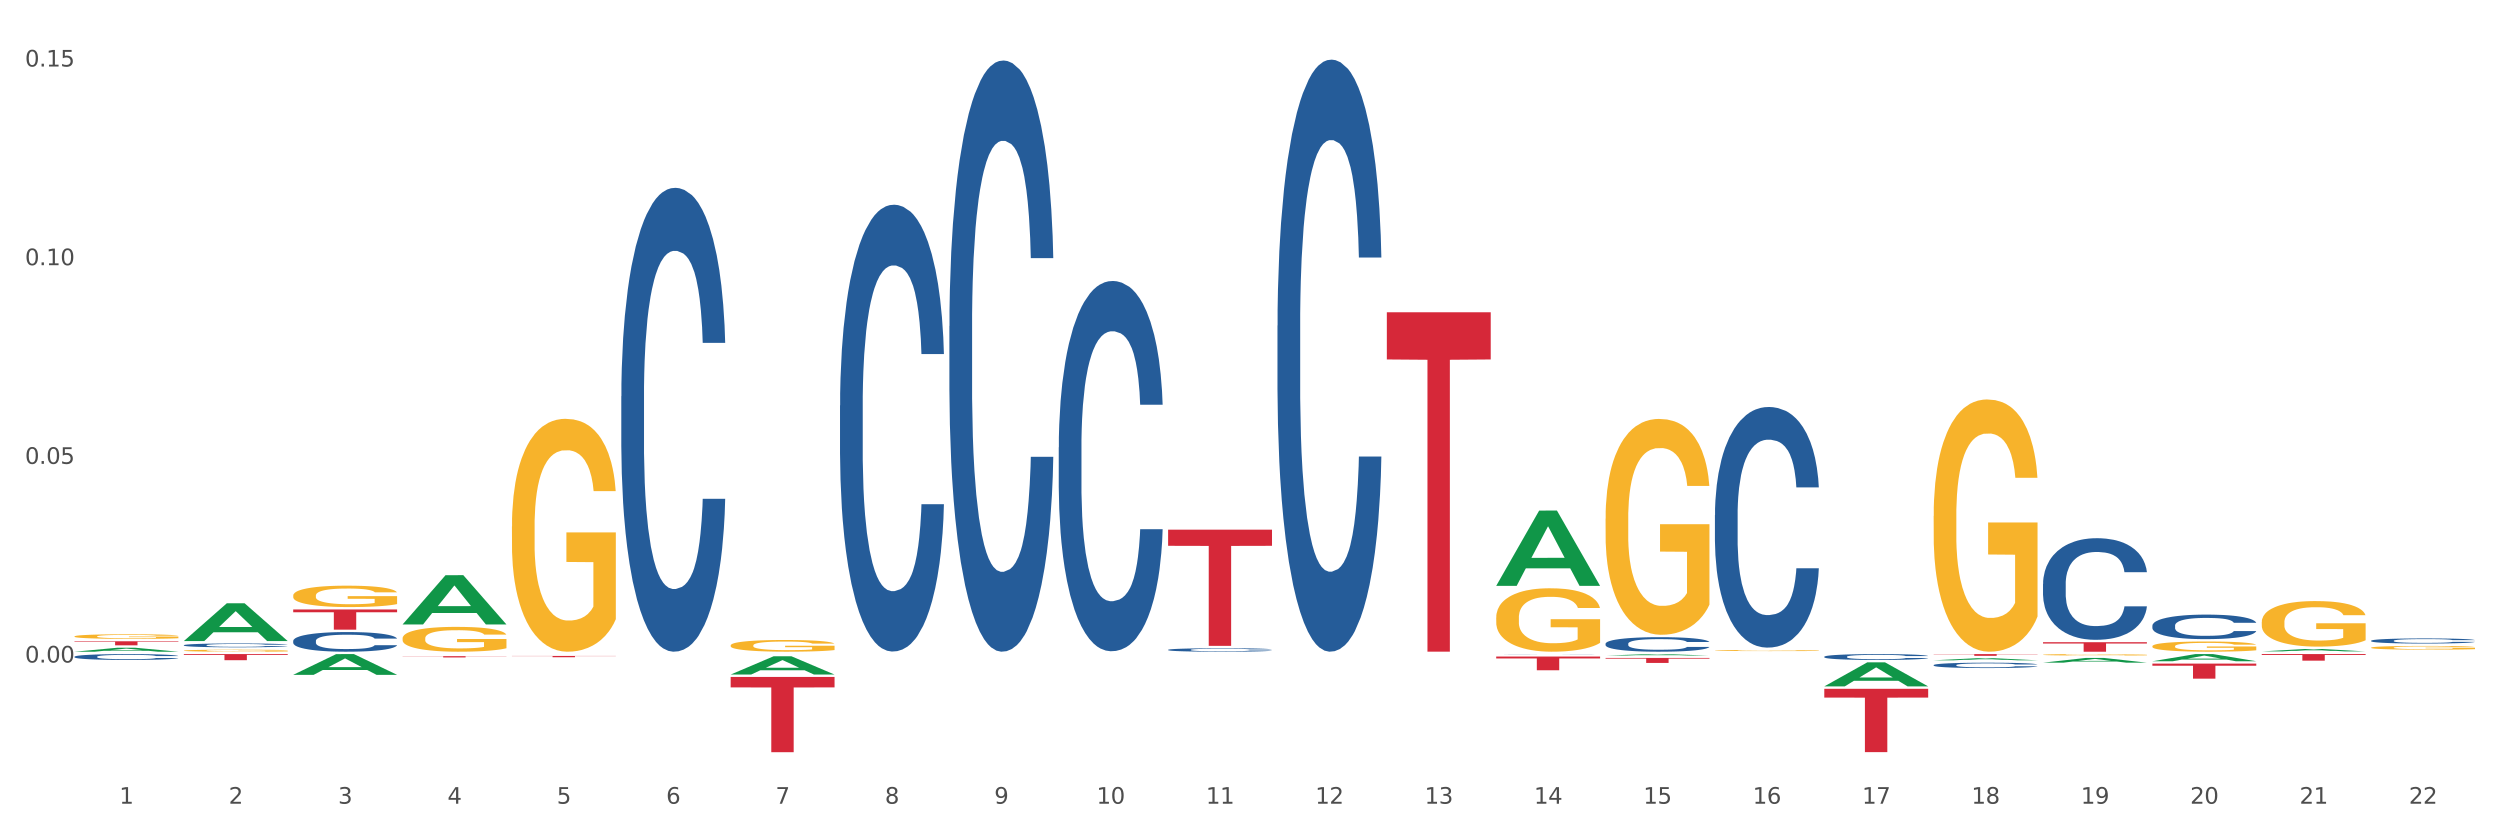 <?xml version="1.0" encoding="utf-8" standalone="no"?>
<!DOCTYPE svg PUBLIC "-//W3C//DTD SVG 1.1//EN"
  "http://www.w3.org/Graphics/SVG/1.1/DTD/svg11.dtd">
<svg xmlns:xlink="http://www.w3.org/1999/xlink" width="1080pt" height="360pt" viewBox="0 0 1080 360" xmlns="http://www.w3.org/2000/svg" version="1.1">
 <rect x="0" y="0" width="1080" height="360" fill="#333333" stroke="none"/>
 <defs>
  <style type="text/css">*{stroke-linejoin: round; stroke-linecap: butt}</style>
 </defs>
 <g id="figure_1">
  <g id="patch_1">
   <path d="M 0 360 
L 1080 360 
L 1080 0 
L 0 0 
z
" style="fill: #ffffff; stroke: #ffffff; stroke-linejoin: miter"/>
  </g>
  <g id="axes_1">
   <g id="matplotlib.axis_1">
    <g id="xtick_1">
     <g id="text_1">
      <!-- 1 -->
      <g style="fill: #4d4d4d" transform="translate(51.562 347.204) scale(0.096 -0.096)">
       <defs>
        <path id="DejaVuSans-31" d="M 794 531 
L 1825 531 
L 1825 4091 
L 703 3866 
L 703 4441 
L 1819 4666 
L 2450 4666 
L 2450 531 
L 3481 531 
L 3481 0 
L 794 0 
L 794 531 
z
" transform="scale(0.016)"/>
       </defs>
       <use xlink:href="#DejaVuSans-31"/>
      </g>
     </g>
    </g>
    <g id="xtick_2">
     <g id="text_2">
      <!-- 2 -->
      <g style="fill: #4d4d4d" transform="translate(98.807 347.204) scale(0.096 -0.096)">
       <defs>
        <path id="DejaVuSans-32" d="M 1228 531 
L 3431 531 
L 3431 0 
L 469 0 
L 469 531 
Q 828 903 1448 1529 
Q 2069 2156 2228 2338 
Q 2531 2678 2651 2914 
Q 2772 3150 2772 3378 
Q 2772 3750 2511 3984 
Q 2250 4219 1831 4219 
Q 1534 4219 1204 4116 
Q 875 4013 500 3803 
L 500 4441 
Q 881 4594 1212 4672 
Q 1544 4750 1819 4750 
Q 2544 4750 2975 4387 
Q 3406 4025 3406 3419 
Q 3406 3131 3298 2873 
Q 3191 2616 2906 2266 
Q 2828 2175 2409 1742 
Q 1991 1309 1228 531 
z
" transform="scale(0.016)"/>
       </defs>
       <use xlink:href="#DejaVuSans-32"/>
      </g>
     </g>
    </g>
    <g id="xtick_3">
     <g id="text_3">
      <!-- 3 -->
      <g style="fill: #4d4d4d" transform="translate(146.052 347.204) scale(0.096 -0.096)">
       <defs>
        <path id="DejaVuSans-33" d="M 2597 2516 
Q 3050 2419 3304 2112 
Q 3559 1806 3559 1356 
Q 3559 666 3084 287 
Q 2609 -91 1734 -91 
Q 1441 -91 1130 -33 
Q 819 25 488 141 
L 488 750 
Q 750 597 1062 519 
Q 1375 441 1716 441 
Q 2309 441 2620 675 
Q 2931 909 2931 1356 
Q 2931 1769 2642 2001 
Q 2353 2234 1838 2234 
L 1294 2234 
L 1294 2753 
L 1863 2753 
Q 2328 2753 2575 2939 
Q 2822 3125 2822 3475 
Q 2822 3834 2567 4026 
Q 2313 4219 1838 4219 
Q 1578 4219 1281 4162 
Q 984 4106 628 3988 
L 628 4550 
Q 988 4650 1302 4700 
Q 1616 4750 1894 4750 
Q 2613 4750 3031 4423 
Q 3450 4097 3450 3541 
Q 3450 3153 3228 2886 
Q 3006 2619 2597 2516 
z
" transform="scale(0.016)"/>
       </defs>
       <use xlink:href="#DejaVuSans-33"/>
      </g>
     </g>
    </g>
    <g id="xtick_4">
     <g id="text_4">
      <!-- 4 -->
      <g style="fill: #4d4d4d" transform="translate(193.297 347.204) scale(0.096 -0.096)">
       <defs>
        <path id="DejaVuSans-34" d="M 2419 4116 
L 825 1625 
L 2419 1625 
L 2419 4116 
z
M 2253 4666 
L 3047 4666 
L 3047 1625 
L 3713 1625 
L 3713 1100 
L 3047 1100 
L 3047 0 
L 2419 0 
L 2419 1100 
L 313 1100 
L 313 1709 
L 2253 4666 
z
" transform="scale(0.016)"/>
       </defs>
       <use xlink:href="#DejaVuSans-34"/>
      </g>
     </g>
    </g>
    <g id="xtick_5">
     <g id="text_5">
      <!-- 5 -->
      <g style="fill: #4d4d4d" transform="translate(240.542 347.204) scale(0.096 -0.096)">
       <defs>
        <path id="DejaVuSans-35" d="M 691 4666 
L 3169 4666 
L 3169 4134 
L 1269 4134 
L 1269 2991 
Q 1406 3038 1543 3061 
Q 1681 3084 1819 3084 
Q 2600 3084 3056 2656 
Q 3513 2228 3513 1497 
Q 3513 744 3044 326 
Q 2575 -91 1722 -91 
Q 1428 -91 1123 -41 
Q 819 9 494 109 
L 494 744 
Q 775 591 1075 516 
Q 1375 441 1709 441 
Q 2250 441 2565 725 
Q 2881 1009 2881 1497 
Q 2881 1984 2565 2268 
Q 2250 2553 1709 2553 
Q 1456 2553 1204 2497 
Q 953 2441 691 2322 
L 691 4666 
z
" transform="scale(0.016)"/>
       </defs>
       <use xlink:href="#DejaVuSans-35"/>
      </g>
     </g>
    </g>
    <g id="xtick_6">
     <g id="text_6">
      <!-- 6 -->
      <g style="fill: #4d4d4d" transform="translate(287.787 347.204) scale(0.096 -0.096)">
       <defs>
        <path id="DejaVuSans-36" d="M 2113 2584 
Q 1688 2584 1439 2293 
Q 1191 2003 1191 1497 
Q 1191 994 1439 701 
Q 1688 409 2113 409 
Q 2538 409 2786 701 
Q 3034 994 3034 1497 
Q 3034 2003 2786 2293 
Q 2538 2584 2113 2584 
z
M 3366 4563 
L 3366 3988 
Q 3128 4100 2886 4159 
Q 2644 4219 2406 4219 
Q 1781 4219 1451 3797 
Q 1122 3375 1075 2522 
Q 1259 2794 1537 2939 
Q 1816 3084 2150 3084 
Q 2853 3084 3261 2657 
Q 3669 2231 3669 1497 
Q 3669 778 3244 343 
Q 2819 -91 2113 -91 
Q 1303 -91 875 529 
Q 447 1150 447 2328 
Q 447 3434 972 4092 
Q 1497 4750 2381 4750 
Q 2619 4750 2861 4703 
Q 3103 4656 3366 4563 
z
" transform="scale(0.016)"/>
       </defs>
       <use xlink:href="#DejaVuSans-36"/>
      </g>
     </g>
    </g>
    <g id="xtick_7">
     <g id="text_7">
      <!-- 7 -->
      <g style="fill: #4d4d4d" transform="translate(335.032 347.204) scale(0.096 -0.096)">
       <defs>
        <path id="DejaVuSans-37" d="M 525 4666 
L 3525 4666 
L 3525 4397 
L 1831 0 
L 1172 0 
L 2766 4134 
L 525 4134 
L 525 4666 
z
" transform="scale(0.016)"/>
       </defs>
       <use xlink:href="#DejaVuSans-37"/>
      </g>
     </g>
    </g>
    <g id="xtick_8">
     <g id="text_8">
      <!-- 8 -->
      <g style="fill: #4d4d4d" transform="translate(382.276 347.204) scale(0.096 -0.096)">
       <defs>
        <path id="DejaVuSans-38" d="M 2034 2216 
Q 1584 2216 1326 1975 
Q 1069 1734 1069 1313 
Q 1069 891 1326 650 
Q 1584 409 2034 409 
Q 2484 409 2743 651 
Q 3003 894 3003 1313 
Q 3003 1734 2745 1975 
Q 2488 2216 2034 2216 
z
M 1403 2484 
Q 997 2584 770 2862 
Q 544 3141 544 3541 
Q 544 4100 942 4425 
Q 1341 4750 2034 4750 
Q 2731 4750 3128 4425 
Q 3525 4100 3525 3541 
Q 3525 3141 3298 2862 
Q 3072 2584 2669 2484 
Q 3125 2378 3379 2068 
Q 3634 1759 3634 1313 
Q 3634 634 3220 271 
Q 2806 -91 2034 -91 
Q 1263 -91 848 271 
Q 434 634 434 1313 
Q 434 1759 690 2068 
Q 947 2378 1403 2484 
z
M 1172 3481 
Q 1172 3119 1398 2916 
Q 1625 2713 2034 2713 
Q 2441 2713 2670 2916 
Q 2900 3119 2900 3481 
Q 2900 3844 2670 4047 
Q 2441 4250 2034 4250 
Q 1625 4250 1398 4047 
Q 1172 3844 1172 3481 
z
" transform="scale(0.016)"/>
       </defs>
       <use xlink:href="#DejaVuSans-38"/>
      </g>
     </g>
    </g>
    <g id="xtick_9">
     <g id="text_9">
      <!-- 9 -->
      <g style="fill: #4d4d4d" transform="translate(429.521 347.204) scale(0.096 -0.096)">
       <defs>
        <path id="DejaVuSans-39" d="M 703 97 
L 703 672 
Q 941 559 1184 500 
Q 1428 441 1663 441 
Q 2288 441 2617 861 
Q 2947 1281 2994 2138 
Q 2813 1869 2534 1725 
Q 2256 1581 1919 1581 
Q 1219 1581 811 2004 
Q 403 2428 403 3163 
Q 403 3881 828 4315 
Q 1253 4750 1959 4750 
Q 2769 4750 3195 4129 
Q 3622 3509 3622 2328 
Q 3622 1225 3098 567 
Q 2575 -91 1691 -91 
Q 1453 -91 1209 -44 
Q 966 3 703 97 
z
M 1959 2075 
Q 2384 2075 2632 2365 
Q 2881 2656 2881 3163 
Q 2881 3666 2632 3958 
Q 2384 4250 1959 4250 
Q 1534 4250 1286 3958 
Q 1038 3666 1038 3163 
Q 1038 2656 1286 2365 
Q 1534 2075 1959 2075 
z
" transform="scale(0.016)"/>
       </defs>
       <use xlink:href="#DejaVuSans-39"/>
      </g>
     </g>
    </g>
    <g id="xtick_10">
     <g id="text_10">
      <!-- 10 -->
      <g style="fill: #4d4d4d" transform="translate(473.712 347.204) scale(0.096 -0.096)">
       <defs>
        <path id="DejaVuSans-30" d="M 2034 4250 
Q 1547 4250 1301 3770 
Q 1056 3291 1056 2328 
Q 1056 1369 1301 889 
Q 1547 409 2034 409 
Q 2525 409 2770 889 
Q 3016 1369 3016 2328 
Q 3016 3291 2770 3770 
Q 2525 4250 2034 4250 
z
M 2034 4750 
Q 2819 4750 3233 4129 
Q 3647 3509 3647 2328 
Q 3647 1150 3233 529 
Q 2819 -91 2034 -91 
Q 1250 -91 836 529 
Q 422 1150 422 2328 
Q 422 3509 836 4129 
Q 1250 4750 2034 4750 
z
" transform="scale(0.016)"/>
       </defs>
       <use xlink:href="#DejaVuSans-31"/>
       <use xlink:href="#DejaVuSans-30" transform="translate(63.623 0)"/>
      </g>
     </g>
    </g>
    <g id="xtick_11">
     <g id="text_11">
      <!-- 11 -->
      <g style="fill: #4d4d4d" transform="translate(520.957 347.204) scale(0.096 -0.096)">
       <use xlink:href="#DejaVuSans-31"/>
       <use xlink:href="#DejaVuSans-31" transform="translate(63.623 0)"/>
      </g>
     </g>
    </g>
    <g id="xtick_12">
     <g id="text_12">
      <!-- 12 -->
      <g style="fill: #4d4d4d" transform="translate(568.202 347.204) scale(0.096 -0.096)">
       <use xlink:href="#DejaVuSans-31"/>
       <use xlink:href="#DejaVuSans-32" transform="translate(63.623 0)"/>
      </g>
     </g>
    </g>
    <g id="xtick_13">
     <g id="text_13">
      <!-- 13 -->
      <g style="fill: #4d4d4d" transform="translate(615.447 347.204) scale(0.096 -0.096)">
       <use xlink:href="#DejaVuSans-31"/>
       <use xlink:href="#DejaVuSans-33" transform="translate(63.623 0)"/>
      </g>
     </g>
    </g>
    <g id="xtick_14">
     <g id="text_14">
      <!-- 14 -->
      <g style="fill: #4d4d4d" transform="translate(662.692 347.204) scale(0.096 -0.096)">
       <use xlink:href="#DejaVuSans-31"/>
       <use xlink:href="#DejaVuSans-34" transform="translate(63.623 0)"/>
      </g>
     </g>
    </g>
    <g id="xtick_15">
     <g id="text_15">
      <!-- 15 -->
      <g style="fill: #4d4d4d" transform="translate(709.937 347.204) scale(0.096 -0.096)">
       <use xlink:href="#DejaVuSans-31"/>
       <use xlink:href="#DejaVuSans-35" transform="translate(63.623 0)"/>
      </g>
     </g>
    </g>
    <g id="xtick_16">
     <g id="text_16">
      <!-- 16 -->
      <g style="fill: #4d4d4d" transform="translate(757.181 347.204) scale(0.096 -0.096)">
       <use xlink:href="#DejaVuSans-31"/>
       <use xlink:href="#DejaVuSans-36" transform="translate(63.623 0)"/>
      </g>
     </g>
    </g>
    <g id="xtick_17">
     <g id="text_17">
      <!-- 17 -->
      <g style="fill: #4d4d4d" transform="translate(804.426 347.204) scale(0.096 -0.096)">
       <use xlink:href="#DejaVuSans-31"/>
       <use xlink:href="#DejaVuSans-37" transform="translate(63.623 0)"/>
      </g>
     </g>
    </g>
    <g id="xtick_18">
     <g id="text_18">
      <!-- 18 -->
      <g style="fill: #4d4d4d" transform="translate(851.671 347.204) scale(0.096 -0.096)">
       <use xlink:href="#DejaVuSans-31"/>
       <use xlink:href="#DejaVuSans-38" transform="translate(63.623 0)"/>
      </g>
     </g>
    </g>
    <g id="xtick_19">
     <g id="text_19">
      <!-- 19 -->
      <g style="fill: #4d4d4d" transform="translate(898.916 347.204) scale(0.096 -0.096)">
       <use xlink:href="#DejaVuSans-31"/>
       <use xlink:href="#DejaVuSans-39" transform="translate(63.623 0)"/>
      </g>
     </g>
    </g>
    <g id="xtick_20">
     <g id="text_20">
      <!-- 20 -->
      <g style="fill: #4d4d4d" transform="translate(946.161 347.204) scale(0.096 -0.096)">
       <use xlink:href="#DejaVuSans-32"/>
       <use xlink:href="#DejaVuSans-30" transform="translate(63.623 0)"/>
      </g>
     </g>
    </g>
    <g id="xtick_21">
     <g id="text_21">
      <!-- 21 -->
      <g style="fill: #4d4d4d" transform="translate(993.406 347.204) scale(0.096 -0.096)">
       <use xlink:href="#DejaVuSans-32"/>
       <use xlink:href="#DejaVuSans-31" transform="translate(63.623 0)"/>
      </g>
     </g>
    </g>
    <g id="xtick_22">
     <g id="text_22">
      <!-- 22 -->
      <g style="fill: #4d4d4d" transform="translate(1040.651 347.204) scale(0.096 -0.096)">
       <use xlink:href="#DejaVuSans-32"/>
       <use xlink:href="#DejaVuSans-32" transform="translate(63.623 0)"/>
      </g>
     </g>
    </g>
    <g id="xtick_23"/>
    <g id="xtick_24"/>
    <g id="xtick_25"/>
    <g id="xtick_26"/>
    <g id="xtick_27"/>
    <g id="xtick_28"/>
    <g id="xtick_29"/>
    <g id="xtick_30"/>
    <g id="xtick_31"/>
    <g id="xtick_32"/>
    <g id="xtick_33"/>
    <g id="xtick_34"/>
    <g id="xtick_35"/>
    <g id="xtick_36"/>
    <g id="xtick_37"/>
    <g id="xtick_38"/>
    <g id="xtick_39"/>
    <g id="xtick_40"/>
    <g id="xtick_41"/>
    <g id="xtick_42"/>
    <g id="xtick_43"/>
   </g>
   <g id="matplotlib.axis_2">
    <g id="ytick_1">
     <g id="text_23">
      <!-- 0.00 -->
      <g style="fill: #4d4d4d" transform="translate(10.8 286.212) scale(0.096 -0.096)">
       <defs>
        <path id="DejaVuSans-2e" d="M 684 794 
L 1344 794 
L 1344 0 
L 684 0 
L 684 794 
z
" transform="scale(0.016)"/>
       </defs>
       <use xlink:href="#DejaVuSans-30"/>
       <use xlink:href="#DejaVuSans-2e" transform="translate(63.623 0)"/>
       <use xlink:href="#DejaVuSans-30" transform="translate(95.41 0)"/>
       <use xlink:href="#DejaVuSans-30" transform="translate(159.033 0)"/>
      </g>
     </g>
    </g>
    <g id="ytick_2">
     <g id="text_24">
      <!-- 0.05 -->
      <g style="fill: #4d4d4d" transform="translate(10.8 200.389) scale(0.096 -0.096)">
       <use xlink:href="#DejaVuSans-30"/>
       <use xlink:href="#DejaVuSans-2e" transform="translate(63.623 0)"/>
       <use xlink:href="#DejaVuSans-30" transform="translate(95.41 0)"/>
       <use xlink:href="#DejaVuSans-35" transform="translate(159.033 0)"/>
      </g>
     </g>
    </g>
    <g id="ytick_3">
     <g id="text_25">
      <!-- 0.10 -->
      <g style="fill: #4d4d4d" transform="translate(10.8 114.566) scale(0.096 -0.096)">
       <use xlink:href="#DejaVuSans-30"/>
       <use xlink:href="#DejaVuSans-2e" transform="translate(63.623 0)"/>
       <use xlink:href="#DejaVuSans-31" transform="translate(95.41 0)"/>
       <use xlink:href="#DejaVuSans-30" transform="translate(159.033 0)"/>
      </g>
     </g>
    </g>
    <g id="ytick_4">
     <g id="text_26">
      <!-- 0.15 -->
      <g style="fill: #4d4d4d" transform="translate(10.8 28.743) scale(0.096 -0.096)">
       <use xlink:href="#DejaVuSans-30"/>
       <use xlink:href="#DejaVuSans-2e" transform="translate(63.623 0)"/>
       <use xlink:href="#DejaVuSans-31" transform="translate(95.41 0)"/>
       <use xlink:href="#DejaVuSans-35" transform="translate(159.033 0)"/>
      </g>
     </g>
    </g>
    <g id="ytick_5"/>
    <g id="ytick_6"/>
    <g id="ytick_7"/>
    <g id="ytick_8"/>
   </g>
   <g id="PolyCollection_1">
    <path d="M 32.175 281.535 
L 32.221 281.533 
L 50.73 279.822 
L 58.411 279.821 
L 77.058 281.538 
L 68.174 281.538 
L 64.148 281.138 
L 45.038 281.138 
L 44.899 281.144 
L 41.013 281.538 
L 32.175 281.538 
L 32.175 281.535 
L 47.444 280.899 
L 61.742 280.898 
L 54.663 280.187 
L 54.57 280.183 
L 54.478 280.188 
L 47.398 280.898 
L 47.444 280.899 
L 32.175 281.535 
z
" clip-path="url(#pddbd3bd779)" style="fill: #109648"/>
    <path d="M 504.624 228.816 
L 549.506 228.816 
L 549.506 235.792 
L 531.851 235.839 
L 531.851 279.017 
L 522.173 279.017 
L 522.173 235.839 
L 504.624 235.792 
L 504.624 228.863 
L 504.624 228.816 
z
" clip-path="url(#pddbd3bd779)" style="fill: #d62839"/>
    <path d="M 126.665 291.514 
L 126.711 291.505 
L 145.219 282.573 
L 152.9 282.565 
L 171.547 291.53 
L 162.663 291.53 
L 158.638 289.443 
L 139.528 289.443 
L 139.389 289.476 
L 135.502 291.53 
L 126.665 291.53 
L 126.665 291.514 
L 141.934 288.197 
L 156.232 288.188 
L 149.152 284.476 
L 149.06 284.459 
L 148.967 284.484 
L 141.888 288.188 
L 141.934 288.197 
L 126.665 291.514 
z
" clip-path="url(#pddbd3bd779)" style="fill: #109648"/>
    <path d="M 79.42 276.914 
L 79.466 276.899 
L 97.974 260.622 
L 105.655 260.606 
L 124.303 276.945 
L 115.419 276.945 
L 111.393 273.14 
L 92.283 273.14 
L 92.144 273.201 
L 88.258 276.945 
L 79.42 276.945 
L 79.42 276.914 
L 94.689 270.87 
L 108.987 270.854 
L 101.907 264.089 
L 101.815 264.058 
L 101.722 264.104 
L 94.643 270.854 
L 94.689 270.87 
L 79.42 276.914 
z
" clip-path="url(#pddbd3bd779)" style="fill: #109648"/>
    <path d="M 315.644 291.396 
L 315.691 291.388 
L 334.199 283.507 
L 341.88 283.5 
L 360.527 291.411 
L 351.643 291.411 
L 347.617 289.568 
L 328.508 289.568 
L 328.369 289.598 
L 324.482 291.411 
L 315.644 291.411 
L 315.644 291.396 
L 330.914 288.469 
L 345.211 288.462 
L 338.132 285.186 
L 338.039 285.171 
L 337.947 285.193 
L 330.867 288.462 
L 330.914 288.469 
L 315.644 291.396 
z
" clip-path="url(#pddbd3bd779)" style="fill: #109648"/>
    <path d="M 173.91 269.74 
L 173.956 269.72 
L 192.464 248.486 
L 200.145 248.466 
L 218.792 269.78 
L 209.908 269.78 
L 205.883 264.817 
L 186.773 264.817 
L 186.634 264.897 
L 182.747 269.78 
L 173.91 269.78 
L 173.91 269.74 
L 189.179 261.855 
L 203.477 261.835 
L 196.397 253.009 
L 196.305 252.969 
L 196.212 253.029 
L 189.133 261.835 
L 189.179 261.855 
L 173.91 269.74 
z
" clip-path="url(#pddbd3bd779)" style="fill: #109648"/>
    <path d="M 221.154 227.419 
L 221.207 227.327 
L 221.207 224.019 
L 221.313 221.171 
L 221.843 214.28 
L 222.638 208.583 
L 223.221 205.551 
L 223.804 203.07 
L 224.493 200.589 
L 225.341 198.016 
L 226.877 194.249 
L 227.831 192.32 
L 228.997 190.298 
L 231.117 187.358 
L 232.653 185.704 
L 234.243 184.326 
L 236.84 182.672 
L 238.535 181.937 
L 240.337 181.385 
L 242.51 181.018 
L 244.152 180.926 
L 247.756 181.202 
L 250.829 182.029 
L 252.313 182.672 
L 254.22 183.774 
L 255.227 184.509 
L 256.87 185.98 
L 258.566 187.909 
L 259.731 189.563 
L 261.48 192.687 
L 262.805 195.811 
L 264.024 199.67 
L 264.659 202.335 
L 265.136 204.816 
L 265.56 207.664 
L 265.984 212.166 
L 256.446 212.166 
L 256.075 208.95 
L 255.492 205.918 
L 254.644 202.978 
L 253.902 201.14 
L 252.631 198.843 
L 251.465 197.373 
L 250.246 196.271 
L 248.762 195.352 
L 247.597 194.892 
L 245.954 194.525 
L 242.721 194.617 
L 240.549 195.352 
L 239.065 196.271 
L 238.111 197.097 
L 237.263 198.016 
L 236.31 199.303 
L 235.197 201.232 
L 234.402 202.978 
L 233.607 205.183 
L 232.971 207.388 
L 232.388 209.961 
L 231.911 212.718 
L 231.541 215.566 
L 231.223 219.057 
L 230.958 224.846 
L 230.958 237.434 
L 231.064 240.282 
L 231.329 244.05 
L 231.647 246.898 
L 232.176 250.298 
L 232.653 252.595 
L 233.554 255.903 
L 234.561 258.659 
L 235.356 260.405 
L 236.151 261.875 
L 237.528 263.896 
L 239.065 265.55 
L 240.39 266.561 
L 242.192 267.48 
L 243.41 267.847 
L 244.47 268.031 
L 247.067 268.031 
L 248.921 267.755 
L 250.988 267.112 
L 252.578 266.285 
L 253.902 265.275 
L 255.386 263.621 
L 256.34 262.059 
L 256.34 242.855 
L 244.682 242.763 
L 244.682 229.992 
L 266.037 229.992 
L 266.037 267.48 
L 265.136 269.409 
L 264.129 271.155 
L 263.07 272.717 
L 261.48 274.647 
L 259.572 276.484 
L 257.877 277.771 
L 256.075 278.873 
L 253.955 279.884 
L 251.2 280.803 
L 249.504 281.17 
L 247.385 281.446 
L 244.894 281.538 
L 242.721 281.354 
L 240.602 280.895 
L 238.376 280.068 
L 236.204 278.873 
L 234.561 277.679 
L 232.918 276.209 
L 231.17 274.279 
L 229.792 272.441 
L 228.732 270.788 
L 227.566 268.674 
L 226.295 265.918 
L 225.341 263.437 
L 224.493 260.864 
L 223.592 257.556 
L 222.956 254.708 
L 222.32 251.125 
L 221.949 248.46 
L 221.525 244.325 
L 221.207 238.537 
L 221.154 227.419 
z
" clip-path="url(#pddbd3bd779)" style="fill: #f7b32b"/>
    <path d="M 740.848 281.02 
L 740.901 281.02 
L 740.901 281.004 
L 741.007 280.991 
L 741.537 280.958 
L 742.332 280.931 
L 742.915 280.917 
L 743.498 280.905 
L 744.186 280.894 
L 745.034 280.881 
L 746.571 280.864 
L 747.525 280.854 
L 748.691 280.845 
L 750.81 280.831 
L 752.347 280.823 
L 753.937 280.817 
L 756.533 280.809 
L 758.229 280.805 
L 760.031 280.803 
L 762.203 280.801 
L 763.846 280.801 
L 767.449 280.802 
L 770.523 280.806 
L 772.006 280.809 
L 773.914 280.814 
L 774.921 280.818 
L 776.563 280.825 
L 778.259 280.834 
L 779.425 280.841 
L 781.174 280.856 
L 782.498 280.871 
L 783.717 280.889 
L 784.353 280.902 
L 784.83 280.914 
L 785.254 280.927 
L 785.678 280.948 
L 776.14 280.948 
L 775.769 280.933 
L 775.186 280.919 
L 774.338 280.905 
L 773.596 280.896 
L 772.324 280.885 
L 771.158 280.878 
L 769.94 280.873 
L 768.456 280.869 
L 767.29 280.867 
L 765.647 280.865 
L 762.415 280.865 
L 760.243 280.869 
L 758.759 280.873 
L 757.805 280.877 
L 756.957 280.881 
L 756.003 280.887 
L 754.891 280.897 
L 754.096 280.905 
L 753.301 280.915 
L 752.665 280.926 
L 752.082 280.938 
L 751.605 280.951 
L 751.234 280.964 
L 750.916 280.981 
L 750.651 281.008 
L 750.651 281.068 
L 750.757 281.081 
L 751.022 281.099 
L 751.34 281.112 
L 751.87 281.128 
L 752.347 281.139 
L 753.248 281.155 
L 754.255 281.168 
L 755.049 281.176 
L 755.844 281.183 
L 757.222 281.193 
L 758.759 281.2 
L 760.084 281.205 
L 761.885 281.209 
L 763.104 281.211 
L 764.164 281.212 
L 766.76 281.212 
L 768.615 281.211 
L 770.682 281.208 
L 772.271 281.204 
L 773.596 281.199 
L 775.08 281.191 
L 776.034 281.184 
L 776.034 281.093 
L 764.376 281.093 
L 764.376 281.032 
L 785.731 281.032 
L 785.731 281.209 
L 784.83 281.219 
L 783.823 281.227 
L 782.763 281.234 
L 781.174 281.243 
L 779.266 281.252 
L 777.57 281.258 
L 775.769 281.263 
L 773.649 281.268 
L 770.894 281.272 
L 769.198 281.274 
L 767.078 281.275 
L 764.588 281.276 
L 762.415 281.275 
L 760.295 281.273 
L 758.07 281.269 
L 755.897 281.263 
L 754.255 281.258 
L 752.612 281.251 
L 750.863 281.242 
L 749.486 281.233 
L 748.426 281.225 
L 747.26 281.215 
L 745.988 281.202 
L 745.034 281.19 
L 744.186 281.178 
L 743.286 281.163 
L 742.65 281.149 
L 742.014 281.132 
L 741.643 281.12 
L 741.219 281.1 
L 740.901 281.073 
L 740.848 281.02 
z
" clip-path="url(#pddbd3bd779)" style="fill: #f7b32b"/>
    <path d="M 315.644 278.815 
L 315.697 278.81 
L 315.697 278.644 
L 315.803 278.501 
L 316.333 278.154 
L 317.128 277.867 
L 317.711 277.715 
L 318.294 277.59 
L 318.983 277.465 
L 319.83 277.336 
L 321.367 277.146 
L 322.321 277.049 
L 323.487 276.947 
L 325.606 276.799 
L 327.143 276.716 
L 328.733 276.647 
L 331.329 276.564 
L 333.025 276.527 
L 334.827 276.499 
L 336.999 276.48 
L 338.642 276.476 
L 342.245 276.49 
L 345.319 276.531 
L 346.802 276.564 
L 348.71 276.619 
L 349.717 276.656 
L 351.36 276.73 
L 353.055 276.827 
L 354.221 276.91 
L 355.97 277.067 
L 357.294 277.225 
L 358.513 277.419 
L 359.149 277.553 
L 359.626 277.678 
L 360.05 277.821 
L 360.474 278.048 
L 350.936 278.048 
L 350.565 277.886 
L 349.982 277.733 
L 349.134 277.585 
L 348.392 277.493 
L 347.12 277.377 
L 345.955 277.303 
L 344.736 277.248 
L 343.252 277.202 
L 342.086 277.178 
L 340.444 277.16 
L 337.211 277.165 
L 335.039 277.202 
L 333.555 277.248 
L 332.601 277.289 
L 331.753 277.336 
L 330.799 277.4 
L 329.687 277.497 
L 328.892 277.585 
L 328.097 277.696 
L 327.461 277.807 
L 326.878 277.937 
L 326.401 278.075 
L 326.03 278.219 
L 325.712 278.394 
L 325.447 278.685 
L 325.447 279.319 
L 325.553 279.462 
L 325.818 279.652 
L 326.136 279.795 
L 326.666 279.966 
L 327.143 280.082 
L 328.044 280.248 
L 329.051 280.387 
L 329.846 280.475 
L 330.64 280.549 
L 332.018 280.65 
L 333.555 280.733 
L 334.88 280.784 
L 336.681 280.831 
L 337.9 280.849 
L 338.96 280.858 
L 341.556 280.858 
L 343.411 280.844 
L 345.478 280.812 
L 347.067 280.77 
L 348.392 280.72 
L 349.876 280.636 
L 350.83 280.558 
L 350.83 279.592 
L 339.172 279.587 
L 339.172 278.944 
L 360.527 278.944 
L 360.527 280.831 
L 359.626 280.928 
L 358.619 281.015 
L 357.559 281.094 
L 355.97 281.191 
L 354.062 281.284 
L 352.366 281.348 
L 350.565 281.404 
L 348.445 281.455 
L 345.69 281.501 
L 343.994 281.519 
L 341.874 281.533 
L 339.384 281.538 
L 337.211 281.529 
L 335.092 281.505 
L 332.866 281.464 
L 330.693 281.404 
L 329.051 281.344 
L 327.408 281.27 
L 325.659 281.173 
L 324.282 281.08 
L 323.222 280.997 
L 322.056 280.891 
L 320.784 280.752 
L 319.83 280.627 
L 318.983 280.498 
L 318.082 280.331 
L 317.446 280.188 
L 316.81 280.008 
L 316.439 279.874 
L 316.015 279.666 
L 315.697 279.374 
L 315.644 278.815 
z
" clip-path="url(#pddbd3bd779)" style="fill: #f7b32b"/>
    <path d="M 977.072 281.411 
L 977.119 281.41 
L 995.627 280.368 
L 1003.308 280.367 
L 1021.955 281.413 
L 1013.071 281.413 
L 1009.046 281.17 
L 989.936 281.17 
L 989.797 281.173 
L 985.91 281.413 
L 977.072 281.413 
L 977.072 281.411 
L 992.342 281.024 
L 1006.64 281.023 
L 999.56 280.59 
L 999.468 280.588 
L 999.375 280.591 
L 992.296 281.023 
L 992.342 281.024 
L 977.072 281.411 
z
" clip-path="url(#pddbd3bd779)" style="fill: #109648"/>
    <path d="M 929.828 285.651 
L 929.874 285.648 
L 948.382 282.568 
L 956.063 282.565 
L 974.71 285.657 
L 965.826 285.657 
L 961.801 284.937 
L 942.691 284.937 
L 942.552 284.949 
L 938.665 285.657 
L 929.828 285.657 
L 929.828 285.651 
L 945.097 284.507 
L 959.395 284.504 
L 952.315 283.224 
L 952.223 283.218 
L 952.13 283.227 
L 945.051 284.504 
L 945.097 284.507 
L 929.828 285.651 
z
" clip-path="url(#pddbd3bd779)" style="fill: #109648"/>
    <path d="M 882.583 286.269 
L 882.629 286.267 
L 901.137 284.221 
L 908.818 284.219 
L 927.465 286.273 
L 918.581 286.273 
L 914.556 285.794 
L 895.446 285.794 
L 895.307 285.802 
L 891.42 286.273 
L 882.583 286.273 
L 882.583 286.269 
L 897.852 285.509 
L 912.15 285.507 
L 905.07 284.657 
L 904.978 284.653 
L 904.885 284.659 
L 897.806 285.507 
L 897.852 285.509 
L 882.583 286.269 
z
" clip-path="url(#pddbd3bd779)" style="fill: #109648"/>
    <path d="M 835.338 285.251 
L 835.384 285.25 
L 853.892 284.353 
L 861.573 284.352 
L 880.221 285.252 
L 871.337 285.252 
L 867.311 285.043 
L 848.201 285.043 
L 848.062 285.046 
L 844.176 285.252 
L 835.338 285.252 
L 835.338 285.251 
L 850.607 284.918 
L 864.905 284.917 
L 857.825 284.544 
L 857.733 284.543 
L 857.64 284.545 
L 850.561 284.917 
L 850.607 284.918 
L 835.338 285.251 
z
" clip-path="url(#pddbd3bd779)" style="fill: #109648"/>
    <path d="M 788.093 296.509 
L 788.139 296.499 
L 806.648 286.14 
L 814.329 286.131 
L 832.976 296.528 
L 824.092 296.528 
L 820.066 294.107 
L 800.956 294.107 
L 800.817 294.146 
L 796.931 296.528 
L 788.093 296.528 
L 788.093 296.509 
L 803.362 292.662 
L 817.66 292.652 
L 810.581 288.347 
L 810.488 288.327 
L 810.395 288.357 
L 803.316 292.652 
L 803.362 292.662 
L 788.093 296.509 
z
" clip-path="url(#pddbd3bd779)" style="fill: #109648"/>
    <path d="M 693.603 283.204 
L 693.65 283.203 
L 712.158 282.566 
L 719.839 282.565 
L 738.486 283.205 
L 729.602 283.205 
L 725.576 283.056 
L 706.467 283.056 
L 706.328 283.059 
L 702.441 283.205 
L 693.603 283.205 
L 693.603 283.204 
L 708.873 282.967 
L 723.17 282.967 
L 716.091 282.701 
L 715.998 282.7 
L 715.906 282.702 
L 708.826 282.967 
L 708.873 282.967 
L 693.603 283.204 
z
" clip-path="url(#pddbd3bd779)" style="fill: #109648"/>
    <path d="M 1024.317 279.79 
L 1024.37 279.789 
L 1024.37 279.735 
L 1024.476 279.69 
L 1025.006 279.579 
L 1025.801 279.487 
L 1026.384 279.438 
L 1026.967 279.398 
L 1027.656 279.358 
L 1028.504 279.317 
L 1030.04 279.256 
L 1030.994 279.225 
L 1032.16 279.193 
L 1034.28 279.146 
L 1035.816 279.119 
L 1037.406 279.097 
L 1040.002 279.07 
L 1041.698 279.058 
L 1043.5 279.049 
L 1045.672 279.044 
L 1047.315 279.042 
L 1050.918 279.046 
L 1053.992 279.06 
L 1055.476 279.07 
L 1057.383 279.088 
L 1058.39 279.1 
L 1060.033 279.123 
L 1061.728 279.154 
L 1062.894 279.181 
L 1064.643 279.231 
L 1065.968 279.282 
L 1067.186 279.344 
L 1067.822 279.387 
L 1068.299 279.426 
L 1068.723 279.472 
L 1069.147 279.545 
L 1059.609 279.545 
L 1059.238 279.493 
L 1058.655 279.444 
L 1057.807 279.397 
L 1057.065 279.367 
L 1055.793 279.33 
L 1054.628 279.307 
L 1053.409 279.289 
L 1051.925 279.274 
L 1050.759 279.267 
L 1049.117 279.261 
L 1045.884 279.262 
L 1043.712 279.274 
L 1042.228 279.289 
L 1041.274 279.302 
L 1040.426 279.317 
L 1039.473 279.338 
L 1038.36 279.369 
L 1037.565 279.397 
L 1036.77 279.432 
L 1036.134 279.468 
L 1035.551 279.509 
L 1035.074 279.554 
L 1034.703 279.599 
L 1034.385 279.656 
L 1034.121 279.749 
L 1034.121 279.951 
L 1034.227 279.997 
L 1034.491 280.058 
L 1034.809 280.104 
L 1035.339 280.158 
L 1035.816 280.195 
L 1036.717 280.249 
L 1037.724 280.293 
L 1038.519 280.321 
L 1039.314 280.345 
L 1040.691 280.377 
L 1042.228 280.404 
L 1043.553 280.42 
L 1045.354 280.435 
L 1046.573 280.441 
L 1047.633 280.444 
L 1050.23 280.444 
L 1052.084 280.439 
L 1054.151 280.429 
L 1055.741 280.416 
L 1057.065 280.399 
L 1058.549 280.373 
L 1059.503 280.348 
L 1059.503 280.039 
L 1047.845 280.037 
L 1047.845 279.832 
L 1069.2 279.832 
L 1069.2 280.435 
L 1068.299 280.466 
L 1067.292 280.494 
L 1066.233 280.519 
L 1064.643 280.55 
L 1062.735 280.58 
L 1061.04 280.6 
L 1059.238 280.618 
L 1057.118 280.634 
L 1054.363 280.649 
L 1052.667 280.655 
L 1050.547 280.66 
L 1048.057 280.661 
L 1045.884 280.658 
L 1043.765 280.651 
L 1041.539 280.637 
L 1039.367 280.618 
L 1037.724 280.599 
L 1036.081 280.575 
L 1034.333 280.544 
L 1032.955 280.515 
L 1031.895 280.488 
L 1030.729 280.454 
L 1029.457 280.41 
L 1028.504 280.37 
L 1027.656 280.328 
L 1026.755 280.275 
L 1026.119 280.229 
L 1025.483 280.172 
L 1025.112 280.129 
L 1024.688 280.062 
L 1024.37 279.969 
L 1024.317 279.79 
z
" clip-path="url(#pddbd3bd779)" style="fill: #f7b32b"/>
    <path d="M 882.583 282.855 
L 882.636 282.854 
L 882.636 282.834 
L 882.742 282.816 
L 883.272 282.773 
L 884.066 282.737 
L 884.649 282.718 
L 885.232 282.703 
L 885.921 282.688 
L 886.769 282.672 
L 888.306 282.648 
L 889.26 282.636 
L 890.425 282.623 
L 892.545 282.605 
L 894.082 282.595 
L 895.671 282.586 
L 898.268 282.576 
L 899.964 282.571 
L 901.765 282.568 
L 903.938 282.566 
L 905.58 282.565 
L 909.184 282.567 
L 912.257 282.572 
L 913.741 282.576 
L 915.649 282.583 
L 916.655 282.587 
L 918.298 282.597 
L 919.994 282.609 
L 921.16 282.619 
L 922.908 282.638 
L 924.233 282.658 
L 925.452 282.682 
L 926.088 282.698 
L 926.565 282.714 
L 926.988 282.732 
L 927.412 282.76 
L 917.874 282.76 
L 917.503 282.74 
L 916.92 282.721 
L 916.072 282.702 
L 915.331 282.691 
L 914.059 282.677 
L 912.893 282.668 
L 911.674 282.661 
L 910.191 282.655 
L 909.025 282.652 
L 907.382 282.65 
L 904.15 282.65 
L 901.977 282.655 
L 900.493 282.661 
L 899.54 282.666 
L 898.692 282.672 
L 897.738 282.68 
L 896.625 282.692 
L 895.83 282.702 
L 895.035 282.716 
L 894.4 282.73 
L 893.817 282.746 
L 893.34 282.763 
L 892.969 282.781 
L 892.651 282.803 
L 892.386 282.839 
L 892.386 282.917 
L 892.492 282.935 
L 892.757 282.958 
L 893.075 282.976 
L 893.605 282.997 
L 894.082 283.012 
L 894.982 283.032 
L 895.989 283.049 
L 896.784 283.06 
L 897.579 283.069 
L 898.957 283.082 
L 900.493 283.092 
L 901.818 283.099 
L 903.62 283.104 
L 904.839 283.107 
L 905.898 283.108 
L 908.495 283.108 
L 910.35 283.106 
L 912.416 283.102 
L 914.006 283.097 
L 915.331 283.09 
L 916.814 283.08 
L 917.768 283.07 
L 917.768 282.951 
L 906.11 282.95 
L 906.11 282.871 
L 927.465 282.871 
L 927.465 283.104 
L 926.565 283.116 
L 925.558 283.127 
L 924.498 283.137 
L 922.908 283.149 
L 921.001 283.16 
L 919.305 283.168 
L 917.503 283.175 
L 915.384 283.182 
L 912.628 283.187 
L 910.932 283.19 
L 908.813 283.191 
L 906.322 283.192 
L 904.15 283.191 
L 902.03 283.188 
L 899.805 283.183 
L 897.632 283.175 
L 895.989 283.168 
L 894.347 283.159 
L 892.598 283.147 
L 891.22 283.135 
L 890.16 283.125 
L 888.995 283.112 
L 887.723 283.095 
L 886.769 283.079 
L 885.921 283.063 
L 885.02 283.042 
L 884.384 283.025 
L 883.749 283.002 
L 883.378 282.986 
L 882.954 282.96 
L 882.636 282.924 
L 882.583 282.855 
z
" clip-path="url(#pddbd3bd779)" style="fill: #f7b32b"/>
    <path d="M 929.828 279.17 
L 929.881 279.166 
L 929.881 279.021 
L 929.987 278.897 
L 930.516 278.595 
L 931.311 278.346 
L 931.894 278.213 
L 932.477 278.105 
L 933.166 277.996 
L 934.014 277.884 
L 935.551 277.719 
L 936.504 277.634 
L 937.67 277.546 
L 939.79 277.417 
L 941.326 277.345 
L 942.916 277.285 
L 945.513 277.212 
L 947.208 277.18 
L 949.01 277.156 
L 951.183 277.14 
L 952.825 277.136 
L 956.429 277.148 
L 959.502 277.184 
L 960.986 277.212 
L 962.893 277.261 
L 963.9 277.293 
L 965.543 277.357 
L 967.239 277.442 
L 968.404 277.514 
L 970.153 277.651 
L 971.478 277.787 
L 972.697 277.956 
L 973.333 278.073 
L 973.809 278.181 
L 974.233 278.306 
L 974.657 278.503 
L 965.119 278.503 
L 964.748 278.362 
L 964.165 278.229 
L 963.317 278.101 
L 962.576 278.02 
L 961.304 277.92 
L 960.138 277.856 
L 958.919 277.807 
L 957.435 277.767 
L 956.27 277.747 
L 954.627 277.731 
L 951.395 277.735 
L 949.222 277.767 
L 947.738 277.807 
L 946.784 277.844 
L 945.937 277.884 
L 944.983 277.94 
L 943.87 278.024 
L 943.075 278.101 
L 942.28 278.197 
L 941.644 278.294 
L 941.062 278.406 
L 940.585 278.527 
L 940.214 278.652 
L 939.896 278.804 
L 939.631 279.058 
L 939.631 279.608 
L 939.737 279.733 
L 940.002 279.898 
L 940.32 280.022 
L 940.85 280.171 
L 941.326 280.272 
L 942.227 280.416 
L 943.234 280.537 
L 944.029 280.613 
L 944.824 280.678 
L 946.202 280.766 
L 947.738 280.838 
L 949.063 280.883 
L 950.865 280.923 
L 952.083 280.939 
L 953.143 280.947 
L 955.74 280.947 
L 957.594 280.935 
L 959.661 280.907 
L 961.251 280.871 
L 962.576 280.826 
L 964.059 280.754 
L 965.013 280.686 
L 965.013 279.845 
L 953.355 279.841 
L 953.355 279.283 
L 974.71 279.283 
L 974.71 280.923 
L 973.809 281.007 
L 972.803 281.084 
L 971.743 281.152 
L 970.153 281.236 
L 968.245 281.317 
L 966.55 281.373 
L 964.748 281.421 
L 962.629 281.465 
L 959.873 281.506 
L 958.177 281.522 
L 956.058 281.534 
L 953.567 281.538 
L 951.395 281.53 
L 949.275 281.51 
L 947.049 281.474 
L 944.877 281.421 
L 943.234 281.369 
L 941.591 281.305 
L 939.843 281.22 
L 938.465 281.14 
L 937.405 281.068 
L 936.239 280.975 
L 934.968 280.854 
L 934.014 280.746 
L 933.166 280.633 
L 932.265 280.489 
L 931.629 280.364 
L 930.993 280.207 
L 930.622 280.091 
L 930.199 279.91 
L 929.881 279.657 
L 929.828 279.17 
z
" clip-path="url(#pddbd3bd779)" style="fill: #f7b32b"/>
    <path d="M 977.072 268.757 
L 977.125 268.739 
L 977.125 268.092 
L 977.231 267.535 
L 977.761 266.188 
L 978.556 265.074 
L 979.139 264.481 
L 979.722 263.996 
L 980.411 263.51 
L 981.259 263.007 
L 982.795 262.271 
L 983.749 261.893 
L 984.915 261.498 
L 987.035 260.923 
L 988.571 260.6 
L 990.161 260.33 
L 992.758 260.007 
L 994.453 259.863 
L 996.255 259.755 
L 998.428 259.683 
L 1000.07 259.665 
L 1003.674 259.719 
L 1006.747 259.881 
L 1008.231 260.007 
L 1010.138 260.222 
L 1011.145 260.366 
L 1012.788 260.654 
L 1014.484 261.031 
L 1015.649 261.354 
L 1017.398 261.965 
L 1018.723 262.576 
L 1019.942 263.331 
L 1020.577 263.852 
L 1021.054 264.337 
L 1021.478 264.894 
L 1021.902 265.774 
L 1012.364 265.774 
L 1011.993 265.145 
L 1011.41 264.553 
L 1010.562 263.978 
L 1009.82 263.618 
L 1008.549 263.169 
L 1007.383 262.882 
L 1006.164 262.666 
L 1004.68 262.486 
L 1003.515 262.396 
L 1001.872 262.325 
L 998.639 262.343 
L 996.467 262.486 
L 994.983 262.666 
L 994.029 262.828 
L 993.181 263.007 
L 992.228 263.259 
L 991.115 263.636 
L 990.32 263.978 
L 989.525 264.409 
L 988.889 264.84 
L 988.306 265.343 
L 987.829 265.882 
L 987.459 266.439 
L 987.141 267.122 
L 986.876 268.254 
L 986.876 270.715 
L 986.982 271.272 
L 987.247 272.009 
L 987.565 272.566 
L 988.094 273.231 
L 988.571 273.68 
L 989.472 274.327 
L 990.479 274.866 
L 991.274 275.207 
L 992.069 275.495 
L 993.446 275.89 
L 994.983 276.213 
L 996.308 276.411 
L 998.11 276.591 
L 999.328 276.662 
L 1000.388 276.698 
L 1002.985 276.698 
L 1004.839 276.644 
L 1006.906 276.519 
L 1008.496 276.357 
L 1009.82 276.159 
L 1011.304 275.836 
L 1012.258 275.531 
L 1012.258 271.775 
L 1000.6 271.757 
L 1000.6 269.26 
L 1021.955 269.26 
L 1021.955 276.591 
L 1021.054 276.968 
L 1020.047 277.309 
L 1018.988 277.615 
L 1017.398 277.992 
L 1015.49 278.351 
L 1013.795 278.603 
L 1011.993 278.819 
L 1009.873 279.016 
L 1007.118 279.196 
L 1005.422 279.268 
L 1003.303 279.322 
L 1000.812 279.34 
L 998.639 279.304 
L 996.52 279.214 
L 994.294 279.052 
L 992.122 278.819 
L 990.479 278.585 
L 988.836 278.297 
L 987.088 277.92 
L 985.71 277.561 
L 984.65 277.237 
L 983.484 276.824 
L 982.213 276.285 
L 981.259 275.8 
L 980.411 275.297 
L 979.51 274.65 
L 978.874 274.093 
L 978.238 273.392 
L 977.867 272.871 
L 977.443 272.063 
L 977.125 270.931 
L 977.072 268.757 
z
" clip-path="url(#pddbd3bd779)" style="fill: #f7b32b"/>
    <path d="M 835.338 222.919 
L 835.391 222.82 
L 835.391 219.237 
L 835.497 216.152 
L 836.027 208.688 
L 836.822 202.517 
L 837.404 199.233 
L 837.987 196.546 
L 838.676 193.859 
L 839.524 191.072 
L 841.061 186.992 
L 842.015 184.902 
L 843.18 182.713 
L 845.3 179.528 
L 846.837 177.736 
L 848.426 176.244 
L 851.023 174.452 
L 852.719 173.656 
L 854.52 173.059 
L 856.693 172.661 
L 858.336 172.561 
L 861.939 172.86 
L 865.012 173.756 
L 866.496 174.452 
L 868.404 175.647 
L 869.411 176.443 
L 871.053 178.035 
L 872.749 180.125 
L 873.915 181.916 
L 875.663 185.3 
L 876.988 188.684 
L 878.207 192.864 
L 878.843 195.75 
L 879.32 198.437 
L 879.744 201.522 
L 880.168 206.399 
L 870.629 206.399 
L 870.258 202.916 
L 869.675 199.631 
L 868.828 196.447 
L 868.086 194.456 
L 866.814 191.968 
L 865.648 190.376 
L 864.429 189.181 
L 862.946 188.186 
L 861.78 187.689 
L 860.137 187.291 
L 856.905 187.39 
L 854.732 188.186 
L 853.249 189.181 
L 852.295 190.077 
L 851.447 191.072 
L 850.493 192.466 
L 849.38 194.556 
L 848.585 196.447 
L 847.791 198.835 
L 847.155 201.224 
L 846.572 204.01 
L 846.095 206.996 
L 845.724 210.081 
L 845.406 213.863 
L 845.141 220.133 
L 845.141 233.767 
L 845.247 236.852 
L 845.512 240.933 
L 845.83 244.018 
L 846.36 247.7 
L 846.837 250.188 
L 847.738 253.771 
L 848.744 256.757 
L 849.539 258.648 
L 850.334 260.24 
L 851.712 262.43 
L 853.249 264.221 
L 854.573 265.316 
L 856.375 266.311 
L 857.594 266.709 
L 858.654 266.908 
L 861.25 266.908 
L 863.105 266.61 
L 865.171 265.913 
L 866.761 265.017 
L 868.086 263.922 
L 869.569 262.131 
L 870.523 260.439 
L 870.523 239.639 
L 858.865 239.54 
L 858.865 225.706 
L 880.221 225.706 
L 880.221 266.311 
L 879.32 268.401 
L 878.313 270.292 
L 877.253 271.984 
L 875.663 274.074 
L 873.756 276.064 
L 872.06 277.457 
L 870.258 278.652 
L 868.139 279.746 
L 865.383 280.742 
L 863.688 281.14 
L 861.568 281.438 
L 859.077 281.538 
L 856.905 281.339 
L 854.785 280.841 
L 852.56 279.945 
L 850.387 278.652 
L 848.744 277.358 
L 847.102 275.766 
L 845.353 273.676 
L 843.975 271.685 
L 842.915 269.894 
L 841.75 267.605 
L 840.478 264.619 
L 839.524 261.932 
L 838.676 259.145 
L 837.775 255.563 
L 837.14 252.477 
L 836.504 248.596 
L 836.133 245.71 
L 835.709 241.231 
L 835.391 234.962 
L 835.338 222.919 
z
" clip-path="url(#pddbd3bd779)" style="fill: #f7b32b"/>
    <path d="M 646.358 266.797 
L 646.411 266.772 
L 646.411 265.871 
L 646.517 265.096 
L 647.047 263.219 
L 647.842 261.667 
L 648.425 260.841 
L 649.008 260.165 
L 649.697 259.49 
L 650.545 258.789 
L 652.081 257.763 
L 653.035 257.237 
L 654.201 256.687 
L 656.321 255.886 
L 657.857 255.435 
L 659.447 255.06 
L 662.043 254.609 
L 663.739 254.409 
L 665.541 254.259 
L 667.713 254.159 
L 669.356 254.134 
L 672.959 254.209 
L 676.033 254.434 
L 677.517 254.609 
L 679.424 254.91 
L 680.431 255.11 
L 682.074 255.51 
L 683.769 256.036 
L 684.935 256.486 
L 686.684 257.337 
L 688.009 258.188 
L 689.227 259.239 
L 689.863 259.965 
L 690.34 260.641 
L 690.764 261.417 
L 691.188 262.643 
L 681.65 262.643 
L 681.279 261.767 
L 680.696 260.941 
L 679.848 260.14 
L 679.106 259.64 
L 677.835 259.014 
L 676.669 258.614 
L 675.45 258.313 
L 673.966 258.063 
L 672.8 257.938 
L 671.158 257.838 
L 667.925 257.863 
L 665.753 258.063 
L 664.269 258.313 
L 663.315 258.539 
L 662.467 258.789 
L 661.514 259.139 
L 660.401 259.665 
L 659.606 260.14 
L 658.811 260.741 
L 658.175 261.342 
L 657.592 262.042 
L 657.115 262.793 
L 656.744 263.569 
L 656.426 264.52 
L 656.162 266.097 
L 656.162 269.525 
L 656.268 270.301 
L 656.532 271.327 
L 656.85 272.103 
L 657.38 273.029 
L 657.857 273.655 
L 658.758 274.555 
L 659.765 275.306 
L 660.56 275.782 
L 661.355 276.182 
L 662.732 276.733 
L 664.269 277.183 
L 665.594 277.459 
L 667.395 277.709 
L 668.614 277.809 
L 669.674 277.859 
L 672.271 277.859 
L 674.125 277.784 
L 676.192 277.609 
L 677.782 277.383 
L 679.106 277.108 
L 680.59 276.658 
L 681.544 276.232 
L 681.544 271.002 
L 669.886 270.977 
L 669.886 267.498 
L 691.241 267.498 
L 691.241 277.709 
L 690.34 278.234 
L 689.333 278.71 
L 688.274 279.135 
L 686.684 279.661 
L 684.776 280.161 
L 683.081 280.512 
L 681.279 280.812 
L 679.159 281.087 
L 676.404 281.338 
L 674.708 281.438 
L 672.588 281.513 
L 670.098 281.538 
L 667.925 281.488 
L 665.806 281.363 
L 663.58 281.137 
L 661.408 280.812 
L 659.765 280.487 
L 658.122 280.086 
L 656.374 279.561 
L 654.996 279.06 
L 653.936 278.61 
L 652.77 278.034 
L 651.498 277.283 
L 650.545 276.608 
L 649.697 275.907 
L 648.796 275.006 
L 648.16 274.23 
L 647.524 273.254 
L 647.153 272.528 
L 646.729 271.402 
L 646.411 269.825 
L 646.358 266.797 
z
" clip-path="url(#pddbd3bd779)" style="fill: #f7b32b"/>
    <path d="M 693.603 224.065 
L 693.656 223.98 
L 693.656 220.914 
L 693.762 218.274 
L 694.292 211.887 
L 695.087 206.606 
L 695.67 203.796 
L 696.253 201.496 
L 696.942 199.197 
L 697.789 196.812 
L 699.326 193.321 
L 700.28 191.532 
L 701.446 189.658 
L 703.565 186.933 
L 705.102 185.4 
L 706.692 184.123 
L 709.288 182.59 
L 710.984 181.908 
L 712.786 181.397 
L 714.958 181.057 
L 716.601 180.971 
L 720.204 181.227 
L 723.278 181.993 
L 724.761 182.59 
L 726.669 183.612 
L 727.676 184.293 
L 729.319 185.656 
L 731.014 187.444 
L 732.18 188.977 
L 733.929 191.873 
L 735.253 194.768 
L 736.472 198.345 
L 737.108 200.815 
L 737.585 203.115 
L 738.009 205.755 
L 738.433 209.928 
L 728.895 209.928 
L 728.524 206.947 
L 727.941 204.137 
L 727.093 201.411 
L 726.351 199.708 
L 725.079 197.579 
L 723.914 196.216 
L 722.695 195.194 
L 721.211 194.343 
L 720.045 193.917 
L 718.403 193.576 
L 715.17 193.661 
L 712.998 194.343 
L 711.514 195.194 
L 710.56 195.961 
L 709.712 196.812 
L 708.758 198.005 
L 707.646 199.793 
L 706.851 201.411 
L 706.056 203.455 
L 705.42 205.499 
L 704.837 207.884 
L 704.36 210.439 
L 703.989 213.079 
L 703.671 216.315 
L 703.406 221.681 
L 703.406 233.349 
L 703.512 235.989 
L 703.777 239.481 
L 704.095 242.121 
L 704.625 245.272 
L 705.102 247.401 
L 706.003 250.467 
L 707.01 253.022 
L 707.805 254.64 
L 708.599 256.003 
L 709.977 257.876 
L 711.514 259.409 
L 712.839 260.346 
L 714.64 261.198 
L 715.859 261.539 
L 716.919 261.709 
L 719.515 261.709 
L 721.37 261.453 
L 723.437 260.857 
L 725.026 260.091 
L 726.351 259.154 
L 727.835 257.621 
L 728.789 256.173 
L 728.789 238.373 
L 717.131 238.288 
L 717.131 226.45 
L 738.486 226.45 
L 738.486 261.198 
L 737.585 262.986 
L 736.578 264.605 
L 735.518 266.052 
L 733.929 267.841 
L 732.021 269.544 
L 730.325 270.736 
L 728.524 271.758 
L 726.404 272.695 
L 723.649 273.547 
L 721.953 273.888 
L 719.833 274.143 
L 717.343 274.228 
L 715.17 274.058 
L 713.051 273.632 
L 710.825 272.866 
L 708.652 271.758 
L 707.01 270.651 
L 705.367 269.289 
L 703.618 267.5 
L 702.241 265.797 
L 701.181 264.264 
L 700.015 262.305 
L 698.743 259.75 
L 697.789 257.451 
L 696.942 255.066 
L 696.041 252 
L 695.405 249.36 
L 694.769 246.038 
L 694.398 243.569 
L 693.974 239.736 
L 693.656 234.371 
L 693.603 224.065 
z
" clip-path="url(#pddbd3bd779)" style="fill: #f7b32b"/>
    <path d="M 646.358 253.046 
L 646.405 253.015 
L 664.913 220.576 
L 672.594 220.545 
L 691.241 253.107 
L 682.357 253.107 
L 678.331 245.524 
L 659.222 245.524 
L 659.083 245.647 
L 655.196 253.107 
L 646.358 253.107 
L 646.358 253.046 
L 661.628 240.999 
L 675.925 240.969 
L 668.846 227.486 
L 668.753 227.424 
L 668.661 227.516 
L 661.581 240.969 
L 661.628 240.999 
L 646.358 253.046 
z
" clip-path="url(#pddbd3bd779)" style="fill: #109648"/>
    <path d="M 173.91 275.766 
L 173.963 275.756 
L 173.963 275.403 
L 174.069 275.1 
L 174.598 274.365 
L 175.393 273.757 
L 175.976 273.434 
L 176.559 273.169 
L 177.248 272.905 
L 178.096 272.63 
L 179.633 272.228 
L 180.586 272.023 
L 181.752 271.807 
L 183.872 271.493 
L 185.408 271.317 
L 186.998 271.17 
L 189.595 270.994 
L 191.29 270.915 
L 193.092 270.856 
L 195.265 270.817 
L 196.907 270.807 
L 200.511 270.837 
L 203.584 270.925 
L 205.068 270.994 
L 206.975 271.111 
L 207.982 271.19 
L 209.625 271.346 
L 211.321 271.552 
L 212.486 271.729 
L 214.235 272.062 
L 215.56 272.395 
L 216.779 272.807 
L 217.415 273.091 
L 217.891 273.355 
L 218.315 273.659 
L 218.739 274.139 
L 209.201 274.139 
L 208.83 273.796 
L 208.247 273.473 
L 207.399 273.159 
L 206.658 272.963 
L 205.386 272.718 
L 204.22 272.562 
L 203.001 272.444 
L 201.517 272.346 
L 200.352 272.297 
L 198.709 272.258 
L 195.477 272.268 
L 193.304 272.346 
L 191.82 272.444 
L 190.866 272.532 
L 190.019 272.63 
L 189.065 272.767 
L 187.952 272.973 
L 187.157 273.159 
L 186.362 273.394 
L 185.726 273.63 
L 185.144 273.904 
L 184.667 274.198 
L 184.296 274.502 
L 183.978 274.874 
L 183.713 275.492 
L 183.713 276.834 
L 183.819 277.138 
L 184.084 277.54 
L 184.402 277.843 
L 184.932 278.206 
L 185.408 278.451 
L 186.309 278.804 
L 187.316 279.098 
L 188.111 279.284 
L 188.906 279.441 
L 190.284 279.656 
L 191.82 279.833 
L 193.145 279.941 
L 194.947 280.039 
L 196.165 280.078 
L 197.225 280.097 
L 199.822 280.097 
L 201.676 280.068 
L 203.743 279.999 
L 205.333 279.911 
L 206.658 279.803 
L 208.141 279.627 
L 209.095 279.46 
L 209.095 277.412 
L 197.437 277.402 
L 197.437 276.04 
L 218.792 276.04 
L 218.792 280.039 
L 217.891 280.244 
L 216.885 280.43 
L 215.825 280.597 
L 214.235 280.803 
L 212.327 280.999 
L 210.632 281.136 
L 208.83 281.254 
L 206.711 281.361 
L 203.955 281.459 
L 202.259 281.499 
L 200.14 281.528 
L 197.649 281.538 
L 195.477 281.518 
L 193.357 281.469 
L 191.131 281.381 
L 188.959 281.254 
L 187.316 281.126 
L 185.673 280.969 
L 183.925 280.764 
L 182.547 280.568 
L 181.487 280.391 
L 180.321 280.166 
L 179.05 279.872 
L 178.096 279.607 
L 177.248 279.333 
L 176.347 278.98 
L 175.711 278.676 
L 175.075 278.294 
L 174.704 278.01 
L 174.281 277.569 
L 173.963 276.952 
L 173.91 275.766 
z
" clip-path="url(#pddbd3bd779)" style="fill: #f7b32b"/>
    <path d="M 929.828 286.684 
L 974.71 286.684 
L 974.71 287.587 
L 957.055 287.593 
L 957.055 293.182 
L 947.377 293.182 
L 947.377 287.593 
L 929.828 287.587 
L 929.828 286.69 
L 929.828 286.684 
z
" clip-path="url(#pddbd3bd779)" style="fill: #d62839"/>
    <path d="M 977.072 282.565 
L 1021.955 282.565 
L 1021.955 282.959 
L 1004.3 282.962 
L 1004.3 285.4 
L 994.621 285.4 
L 994.621 282.962 
L 977.072 282.959 
L 977.072 282.568 
L 977.072 282.565 
z
" clip-path="url(#pddbd3bd779)" style="fill: #d62839"/>
    <path d="M 882.583 277.431 
L 927.465 277.431 
L 927.465 278.002 
L 909.81 278.006 
L 909.81 281.538 
L 900.132 281.538 
L 900.132 278.006 
L 882.583 278.002 
L 882.583 277.435 
L 882.583 277.431 
z
" clip-path="url(#pddbd3bd779)" style="fill: #d62839"/>
    <path d="M 835.338 282.565 
L 880.221 282.565 
L 880.221 282.671 
L 862.565 282.671 
L 862.565 283.325 
L 852.887 283.325 
L 852.887 282.671 
L 835.338 282.671 
L 835.338 282.566 
L 835.338 282.565 
z
" clip-path="url(#pddbd3bd779)" style="fill: #d62839"/>
    <path d="M 693.603 284.232 
L 738.486 284.232 
L 738.486 284.532 
L 720.831 284.534 
L 720.831 286.391 
L 711.152 286.391 
L 711.152 284.534 
L 693.603 284.532 
L 693.603 284.234 
L 693.603 284.232 
z
" clip-path="url(#pddbd3bd779)" style="fill: #d62839"/>
    <path d="M 788.093 297.556 
L 832.976 297.556 
L 832.976 301.359 
L 815.32 301.384 
L 815.32 324.922 
L 805.642 324.922 
L 805.642 301.384 
L 788.093 301.359 
L 788.093 297.581 
L 788.093 297.556 
z
" clip-path="url(#pddbd3bd779)" style="fill: #d62839"/>
    <path d="M 599.113 134.911 
L 643.996 134.911 
L 643.996 155.286 
L 626.341 155.424 
L 626.341 281.53 
L 616.662 281.53 
L 616.662 155.424 
L 599.113 155.286 
L 599.113 135.049 
L 599.113 134.911 
z
" clip-path="url(#pddbd3bd779)" style="fill: #d62839"/>
    <path d="M 646.358 283.635 
L 691.241 283.635 
L 691.241 284.458 
L 673.586 284.464 
L 673.586 289.56 
L 663.907 289.56 
L 663.907 284.464 
L 646.358 284.458 
L 646.358 283.641 
L 646.358 283.635 
z
" clip-path="url(#pddbd3bd779)" style="fill: #d62839"/>
    <path d="M 32.175 277.024 
L 77.058 277.024 
L 77.058 277.27 
L 59.402 277.272 
L 59.402 278.793 
L 49.724 278.793 
L 49.724 277.272 
L 32.175 277.27 
L 32.175 277.026 
L 32.175 277.024 
z
" clip-path="url(#pddbd3bd779)" style="fill: #d62839"/>
    <path d="M 79.42 282.565 
L 124.303 282.565 
L 124.303 282.933 
L 106.647 282.935 
L 106.647 285.209 
L 96.969 285.209 
L 96.969 282.935 
L 79.42 282.933 
L 79.42 282.568 
L 79.42 282.565 
z
" clip-path="url(#pddbd3bd779)" style="fill: #d62839"/>
    <path d="M 126.665 263.282 
L 171.547 263.282 
L 171.547 264.496 
L 153.892 264.504 
L 153.892 272.017 
L 144.214 272.017 
L 144.214 264.504 
L 126.665 264.496 
L 126.665 263.291 
L 126.665 263.282 
z
" clip-path="url(#pddbd3bd779)" style="fill: #d62839"/>
    <path d="M 173.91 283.466 
L 218.792 283.466 
L 218.792 283.542 
L 201.137 283.543 
L 201.137 284.015 
L 191.459 284.015 
L 191.459 283.543 
L 173.91 283.542 
L 173.91 283.467 
L 173.91 283.466 
z
" clip-path="url(#pddbd3bd779)" style="fill: #d62839"/>
    <path d="M 315.644 292.438 
L 360.527 292.438 
L 360.527 296.956 
L 342.872 296.986 
L 342.872 324.95 
L 333.193 324.95 
L 333.193 296.986 
L 315.644 296.956 
L 315.644 292.468 
L 315.644 292.438 
z
" clip-path="url(#pddbd3bd779)" style="fill: #d62839"/>
    <path d="M 32.175 283.701 
L 32.228 283.698 
L 32.228 283.634 
L 32.387 283.546 
L 32.971 283.385 
L 33.714 283.262 
L 34.987 283.119 
L 35.676 283.059 
L 36.578 282.992 
L 38.435 282.884 
L 40.557 282.791 
L 42.043 282.74 
L 43.157 282.708 
L 45.65 282.65 
L 47.083 282.625 
L 48.568 282.604 
L 49.842 282.59 
L 51.964 282.574 
L 53.661 282.567 
L 55.624 282.565 
L 57.269 282.567 
L 59.444 282.577 
L 62.627 282.604 
L 63.847 282.62 
L 65.492 282.648 
L 67.19 282.685 
L 68.569 282.722 
L 70.161 282.775 
L 71.805 282.844 
L 73.397 282.932 
L 74.511 283.013 
L 75.413 283.098 
L 76.209 283.202 
L 76.792 283.315 
L 77.058 283.41 
L 67.349 283.41 
L 67.084 283.325 
L 66.553 283.232 
L 66.023 283.17 
L 65.439 283.119 
L 64.537 283.061 
L 63.741 283.024 
L 62.415 282.981 
L 61.195 282.953 
L 60.187 282.937 
L 58.967 282.923 
L 56.367 282.909 
L 54.51 282.909 
L 53.343 282.914 
L 51.911 282.925 
L 50.69 282.941 
L 49.258 282.969 
L 48.144 282.999 
L 47.03 283.038 
L 46.393 283.066 
L 45.438 283.117 
L 44.802 283.158 
L 43.953 283.23 
L 43.475 283.281 
L 42.626 283.412 
L 42.255 283.509 
L 42.096 283.576 
L 41.99 283.65 
L 41.99 284.01 
L 42.308 284.172 
L 42.573 284.241 
L 42.998 284.319 
L 43.794 284.421 
L 44.961 284.52 
L 46.181 284.592 
L 47.189 284.636 
L 48.144 284.668 
L 49.099 284.693 
L 50.266 284.716 
L 51.221 284.73 
L 52.653 284.744 
L 54.351 284.751 
L 55.677 284.751 
L 58.383 284.74 
L 59.603 284.728 
L 60.77 284.712 
L 62.044 284.686 
L 63.052 284.659 
L 63.635 284.638 
L 64.59 284.594 
L 65.333 284.548 
L 65.97 284.495 
L 66.394 284.449 
L 66.872 284.379 
L 67.243 284.301 
L 67.349 284.259 
L 77.058 284.259 
L 76.845 284.342 
L 76.474 284.423 
L 75.731 284.532 
L 75.148 284.594 
L 74.246 284.67 
L 73.291 284.735 
L 71.965 284.806 
L 70.744 284.86 
L 69.471 284.906 
L 68.092 284.947 
L 65.598 285.005 
L 64.696 285.021 
L 62.786 285.049 
L 61.301 285.065 
L 59.126 285.081 
L 56.898 285.09 
L 54.563 285.093 
L 52.494 285.088 
L 50.213 285.074 
L 48.781 285.06 
L 47.189 285.04 
L 45.332 285.007 
L 43.581 284.968 
L 41.937 284.922 
L 40.398 284.869 
L 38.966 284.809 
L 37.109 284.71 
L 35.73 284.613 
L 34.722 284.523 
L 34.032 284.446 
L 33.342 284.349 
L 32.971 284.282 
L 32.387 284.121 
L 32.175 283.971 
L 32.175 283.701 
z
" clip-path="url(#pddbd3bd779)" style="fill: #255c99"/>
    <path d="M 126.665 257.28 
L 126.718 257.272 
L 126.718 256.968 
L 126.824 256.706 
L 127.354 256.072 
L 128.148 255.549 
L 128.731 255.27 
L 129.314 255.042 
L 130.003 254.814 
L 130.851 254.577 
L 132.388 254.231 
L 133.342 254.054 
L 134.507 253.868 
L 136.627 253.597 
L 138.164 253.445 
L 139.753 253.319 
L 142.35 253.167 
L 144.046 253.099 
L 145.847 253.048 
L 148.02 253.015 
L 149.662 253.006 
L 153.266 253.032 
L 156.339 253.108 
L 157.823 253.167 
L 159.731 253.268 
L 160.737 253.336 
L 162.38 253.471 
L 164.076 253.648 
L 165.242 253.8 
L 166.99 254.087 
L 168.315 254.375 
L 169.534 254.729 
L 170.17 254.974 
L 170.647 255.202 
L 171.07 255.464 
L 171.494 255.878 
L 161.956 255.878 
L 161.585 255.582 
L 161.002 255.304 
L 160.155 255.033 
L 159.413 254.864 
L 158.141 254.653 
L 156.975 254.518 
L 155.756 254.417 
L 154.273 254.332 
L 153.107 254.29 
L 151.464 254.256 
L 148.232 254.265 
L 146.059 254.332 
L 144.575 254.417 
L 143.622 254.493 
L 142.774 254.577 
L 141.82 254.695 
L 140.707 254.873 
L 139.912 255.033 
L 139.117 255.236 
L 138.482 255.439 
L 137.899 255.675 
L 137.422 255.929 
L 137.051 256.191 
L 136.733 256.512 
L 136.468 257.044 
L 136.468 258.201 
L 136.574 258.463 
L 136.839 258.809 
L 137.157 259.071 
L 137.687 259.383 
L 138.164 259.595 
L 139.064 259.899 
L 140.071 260.152 
L 140.866 260.312 
L 141.661 260.448 
L 143.039 260.633 
L 144.575 260.785 
L 145.9 260.878 
L 147.702 260.963 
L 148.921 260.997 
L 149.98 261.014 
L 152.577 261.014 
L 154.432 260.988 
L 156.498 260.929 
L 158.088 260.853 
L 159.413 260.76 
L 160.896 260.608 
L 161.85 260.465 
L 161.85 258.699 
L 150.192 258.691 
L 150.192 257.517 
L 171.547 257.517 
L 171.547 260.963 
L 170.647 261.14 
L 169.64 261.301 
L 168.58 261.444 
L 166.99 261.622 
L 165.083 261.791 
L 163.387 261.909 
L 161.585 262.01 
L 159.466 262.103 
L 156.71 262.188 
L 155.014 262.221 
L 152.895 262.247 
L 150.404 262.255 
L 148.232 262.238 
L 146.112 262.196 
L 143.887 262.12 
L 141.714 262.01 
L 140.071 261.9 
L 138.429 261.765 
L 136.68 261.588 
L 135.302 261.419 
L 134.242 261.267 
L 133.077 261.073 
L 131.805 260.819 
L 130.851 260.591 
L 130.003 260.355 
L 129.102 260.051 
L 128.466 259.789 
L 127.831 259.459 
L 127.46 259.214 
L 127.036 258.834 
L 126.718 258.302 
L 126.665 257.28 
z
" clip-path="url(#pddbd3bd779)" style="fill: #f7b32b"/>
    <path d="M 221.154 283.364 
L 266.037 283.364 
L 266.037 283.442 
L 248.382 283.442 
L 248.382 283.925 
L 238.703 283.925 
L 238.703 283.442 
L 221.154 283.442 
L 221.154 283.364 
L 221.154 283.364 
z
" clip-path="url(#pddbd3bd779)" style="fill: #d62839"/>
    <path d="M 788.093 283.706 
L 788.146 283.703 
L 788.146 283.638 
L 788.305 283.55 
L 788.889 283.388 
L 789.632 283.265 
L 790.905 283.121 
L 791.594 283.061 
L 792.496 282.994 
L 794.353 282.885 
L 796.475 282.792 
L 797.961 282.741 
L 799.075 282.709 
L 801.568 282.651 
L 803.001 282.625 
L 804.486 282.604 
L 805.76 282.591 
L 807.882 282.574 
L 809.579 282.567 
L 811.542 282.565 
L 813.187 282.567 
L 815.362 282.577 
L 818.545 282.604 
L 819.765 282.621 
L 821.41 282.649 
L 823.108 282.686 
L 824.487 282.723 
L 826.079 282.776 
L 827.723 282.846 
L 829.315 282.934 
L 830.429 283.015 
L 831.331 283.101 
L 832.127 283.205 
L 832.71 283.318 
L 832.976 283.413 
L 823.267 283.413 
L 823.002 283.328 
L 822.471 283.235 
L 821.941 283.172 
L 821.357 283.121 
L 820.455 283.063 
L 819.659 283.026 
L 818.333 282.982 
L 817.113 282.954 
L 816.105 282.938 
L 814.885 282.924 
L 812.285 282.91 
L 810.428 282.91 
L 809.261 282.915 
L 807.829 282.927 
L 806.608 282.943 
L 805.176 282.971 
L 804.062 283.001 
L 802.948 283.04 
L 802.311 283.068 
L 801.356 283.119 
L 800.72 283.161 
L 799.871 283.233 
L 799.393 283.284 
L 798.544 283.416 
L 798.173 283.513 
L 798.014 283.58 
L 797.908 283.655 
L 797.908 284.016 
L 798.226 284.178 
L 798.491 284.248 
L 798.916 284.327 
L 799.712 284.429 
L 800.879 284.528 
L 802.099 284.6 
L 803.107 284.644 
L 804.062 284.677 
L 805.017 284.702 
L 806.184 284.726 
L 807.139 284.739 
L 808.571 284.753 
L 810.269 284.76 
L 811.595 284.76 
L 814.301 284.749 
L 815.521 284.737 
L 816.688 284.721 
L 817.962 284.695 
L 818.97 284.668 
L 819.553 284.647 
L 820.508 284.603 
L 821.251 284.556 
L 821.888 284.503 
L 822.312 284.457 
L 822.789 284.387 
L 823.161 284.308 
L 823.267 284.267 
L 832.976 284.267 
L 832.763 284.35 
L 832.392 284.431 
L 831.649 284.54 
L 831.066 284.603 
L 830.164 284.679 
L 829.209 284.744 
L 827.883 284.816 
L 826.662 284.869 
L 825.389 284.916 
L 824.01 284.957 
L 821.516 285.015 
L 820.614 285.032 
L 818.704 285.059 
L 817.219 285.076 
L 815.044 285.092 
L 812.816 285.101 
L 810.481 285.103 
L 808.412 285.099 
L 806.131 285.085 
L 804.699 285.071 
L 803.107 285.05 
L 801.25 285.018 
L 799.499 284.978 
L 797.855 284.932 
L 796.316 284.879 
L 794.884 284.818 
L 793.027 284.719 
L 791.648 284.621 
L 790.64 284.531 
L 789.95 284.454 
L 789.26 284.357 
L 788.889 284.29 
L 788.305 284.127 
L 788.093 283.977 
L 788.093 283.706 
z
" clip-path="url(#pddbd3bd779)" style="fill: #255c99"/>
    <path d="M 410.134 140.892 
L 410.187 140.659 
L 410.187 134.128 
L 410.346 125.265 
L 410.93 108.938 
L 411.673 96.576 
L 412.946 82.115 
L 413.635 76.051 
L 414.537 69.287 
L 416.394 58.325 
L 418.516 48.995 
L 420.002 43.863 
L 421.116 40.598 
L 423.609 34.767 
L 425.042 32.201 
L 426.527 30.102 
L 427.801 28.703 
L 429.923 27.07 
L 431.62 26.37 
L 433.583 26.137 
L 435.228 26.37 
L 437.403 27.303 
L 440.586 30.102 
L 441.806 31.735 
L 443.451 34.534 
L 445.149 38.266 
L 446.528 41.998 
L 448.12 47.362 
L 449.764 54.359 
L 451.356 63.223 
L 452.47 71.386 
L 453.372 80.016 
L 454.168 90.512 
L 454.751 101.941 
L 455.017 111.504 
L 445.308 111.504 
L 445.043 102.874 
L 444.512 93.544 
L 443.982 87.247 
L 443.398 82.115 
L 442.496 76.284 
L 441.7 72.552 
L 440.374 68.121 
L 439.154 65.322 
L 438.146 63.689 
L 436.926 62.29 
L 434.326 60.89 
L 432.469 60.89 
L 431.302 61.357 
L 429.87 62.523 
L 428.649 64.156 
L 427.217 66.955 
L 426.103 69.987 
L 424.989 73.952 
L 424.352 76.751 
L 423.397 81.882 
L 422.761 86.08 
L 421.912 93.311 
L 421.434 98.442 
L 420.585 111.737 
L 420.214 121.533 
L 420.055 128.297 
L 419.949 135.761 
L 419.949 172.147 
L 420.267 188.474 
L 420.532 195.471 
L 420.957 203.402 
L 421.753 213.664 
L 422.92 223.694 
L 424.14 230.924 
L 425.148 235.356 
L 426.103 238.621 
L 427.058 241.187 
L 428.225 243.519 
L 429.18 244.919 
L 430.612 246.318 
L 432.31 247.018 
L 433.636 247.018 
L 436.342 245.852 
L 437.562 244.685 
L 438.729 243.053 
L 440.003 240.487 
L 441.011 237.688 
L 441.594 235.589 
L 442.549 231.157 
L 443.292 226.493 
L 443.929 221.128 
L 444.353 216.463 
L 444.83 209.466 
L 445.202 201.536 
L 445.308 197.337 
L 455.017 197.337 
L 454.804 205.734 
L 454.433 213.897 
L 453.69 224.86 
L 453.107 231.157 
L 452.205 238.854 
L 451.25 245.385 
L 449.924 252.616 
L 448.703 257.98 
L 447.43 262.645 
L 446.051 266.844 
L 443.557 272.675 
L 442.655 274.307 
L 440.745 277.106 
L 439.26 278.739 
L 437.085 280.372 
L 434.857 281.305 
L 432.522 281.538 
L 430.453 281.071 
L 428.172 279.672 
L 426.74 278.272 
L 425.148 276.173 
L 423.291 272.908 
L 421.54 268.943 
L 419.896 264.278 
L 418.357 258.913 
L 416.925 252.849 
L 415.068 242.82 
L 413.689 233.023 
L 412.681 223.927 
L 411.991 216.23 
L 411.301 206.434 
L 410.93 199.67 
L 410.346 183.343 
L 410.134 168.182 
L 410.134 140.892 
z
" clip-path="url(#pddbd3bd779)" style="fill: #255c99"/>
    <path d="M 457.379 193.253 
L 457.432 193.107 
L 457.432 189.017 
L 457.591 183.466 
L 458.175 173.24 
L 458.917 165.498 
L 460.191 156.441 
L 460.88 152.643 
L 461.782 148.407 
L 463.639 141.541 
L 465.761 135.698 
L 467.247 132.484 
L 468.361 130.439 
L 470.854 126.787 
L 472.287 125.18 
L 473.772 123.866 
L 475.045 122.989 
L 477.168 121.967 
L 478.865 121.528 
L 480.828 121.382 
L 482.473 121.528 
L 484.648 122.113 
L 487.831 123.866 
L 489.051 124.888 
L 490.696 126.641 
L 492.394 128.978 
L 493.773 131.316 
L 495.365 134.676 
L 497.009 139.058 
L 498.601 144.609 
L 499.715 149.722 
L 500.617 155.127 
L 501.413 161.7 
L 501.996 168.858 
L 502.262 174.847 
L 492.553 174.847 
L 492.288 169.442 
L 491.757 163.599 
L 491.227 159.655 
L 490.643 156.441 
L 489.741 152.789 
L 488.945 150.452 
L 487.619 147.677 
L 486.399 145.924 
L 485.391 144.901 
L 484.171 144.025 
L 481.571 143.148 
L 479.714 143.148 
L 478.547 143.44 
L 477.114 144.171 
L 475.894 145.193 
L 474.462 146.946 
L 473.348 148.845 
L 472.234 151.329 
L 471.597 153.082 
L 470.642 156.295 
L 470.005 158.925 
L 469.157 163.453 
L 468.679 166.667 
L 467.83 174.993 
L 467.459 181.129 
L 467.3 185.365 
L 467.194 190.04 
L 467.194 212.828 
L 467.512 223.053 
L 467.777 227.436 
L 468.202 232.403 
L 468.997 238.83 
L 470.165 245.111 
L 471.385 249.64 
L 472.393 252.415 
L 473.348 254.461 
L 474.303 256.067 
L 475.47 257.528 
L 476.425 258.405 
L 477.857 259.281 
L 479.555 259.719 
L 480.881 259.719 
L 483.587 258.989 
L 484.807 258.259 
L 485.974 257.236 
L 487.248 255.629 
L 488.256 253.876 
L 488.839 252.561 
L 489.794 249.786 
L 490.537 246.864 
L 491.173 243.505 
L 491.598 240.583 
L 492.075 236.201 
L 492.447 231.234 
L 492.553 228.604 
L 502.262 228.604 
L 502.049 233.863 
L 501.678 238.976 
L 500.935 245.842 
L 500.352 249.786 
L 499.45 254.607 
L 498.495 258.697 
L 497.168 263.225 
L 495.948 266.585 
L 494.675 269.507 
L 493.296 272.136 
L 490.802 275.788 
L 489.9 276.811 
L 487.99 278.564 
L 486.505 279.586 
L 484.33 280.609 
L 482.101 281.193 
L 479.767 281.339 
L 477.698 281.047 
L 475.417 280.17 
L 473.984 279.294 
L 472.393 277.979 
L 470.536 275.934 
L 468.785 273.451 
L 467.141 270.529 
L 465.602 267.169 
L 464.17 263.371 
L 462.313 257.09 
L 460.933 250.955 
L 459.925 245.258 
L 459.236 240.437 
L 458.546 234.302 
L 458.175 230.065 
L 457.591 219.84 
L 457.379 210.345 
L 457.379 193.253 
z
" clip-path="url(#pddbd3bd779)" style="fill: #255c99"/>
    <path d="M 79.42 281.07 
L 79.473 281.07 
L 79.473 281.041 
L 79.579 281.016 
L 80.109 280.957 
L 80.904 280.908 
L 81.486 280.881 
L 82.069 280.86 
L 82.758 280.839 
L 83.606 280.816 
L 85.143 280.784 
L 86.097 280.767 
L 87.262 280.75 
L 89.382 280.724 
L 90.919 280.71 
L 92.508 280.698 
L 95.105 280.684 
L 96.801 280.677 
L 98.602 280.673 
L 100.775 280.67 
L 102.418 280.669 
L 106.021 280.671 
L 109.094 280.678 
L 110.578 280.684 
L 112.486 280.693 
L 113.493 280.7 
L 115.135 280.712 
L 116.831 280.729 
L 117.997 280.743 
L 119.745 280.77 
L 121.07 280.797 
L 122.289 280.831 
L 122.925 280.854 
L 123.402 280.875 
L 123.826 280.9 
L 124.25 280.939 
L 114.711 280.939 
L 114.34 280.911 
L 113.757 280.885 
L 112.91 280.859 
L 112.168 280.843 
L 110.896 280.823 
L 109.73 280.811 
L 108.511 280.801 
L 107.028 280.793 
L 105.862 280.789 
L 104.219 280.786 
L 100.987 280.787 
L 98.814 280.793 
L 97.331 280.801 
L 96.377 280.808 
L 95.529 280.816 
L 94.575 280.827 
L 93.462 280.844 
L 92.667 280.859 
L 91.873 280.878 
L 91.237 280.897 
L 90.654 280.92 
L 90.177 280.943 
L 89.806 280.968 
L 89.488 280.998 
L 89.223 281.048 
L 89.223 281.157 
L 89.329 281.181 
L 89.594 281.214 
L 89.912 281.239 
L 90.442 281.268 
L 90.919 281.288 
L 91.82 281.316 
L 92.826 281.34 
L 93.621 281.355 
L 94.416 281.368 
L 95.794 281.385 
L 97.331 281.4 
L 98.655 281.408 
L 100.457 281.416 
L 101.676 281.42 
L 102.736 281.421 
L 105.332 281.421 
L 107.187 281.419 
L 109.253 281.413 
L 110.843 281.406 
L 112.168 281.397 
L 113.651 281.383 
L 114.605 281.37 
L 114.605 281.204 
L 102.947 281.203 
L 102.947 281.093 
L 124.303 281.093 
L 124.303 281.416 
L 123.402 281.433 
L 122.395 281.448 
L 121.335 281.462 
L 119.745 281.478 
L 117.838 281.494 
L 116.142 281.505 
L 114.34 281.515 
L 112.221 281.524 
L 109.465 281.531 
L 107.77 281.535 
L 105.65 281.537 
L 103.159 281.538 
L 100.987 281.536 
L 98.867 281.532 
L 96.642 281.525 
L 94.469 281.515 
L 92.826 281.505 
L 91.184 281.492 
L 89.435 281.475 
L 88.057 281.459 
L 86.997 281.445 
L 85.832 281.427 
L 84.56 281.403 
L 83.606 281.381 
L 82.758 281.359 
L 81.857 281.331 
L 81.222 281.306 
L 80.586 281.275 
L 80.215 281.252 
L 79.791 281.216 
L 79.473 281.166 
L 79.42 281.07 
z
" clip-path="url(#pddbd3bd779)" style="fill: #f7b32b"/>
    <path d="M 32.175 274.928 
L 32.228 274.926 
L 32.228 274.86 
L 32.334 274.804 
L 32.864 274.668 
L 33.659 274.555 
L 34.242 274.495 
L 34.825 274.446 
L 35.513 274.397 
L 36.361 274.346 
L 37.898 274.272 
L 38.852 274.234 
L 40.018 274.194 
L 42.137 274.136 
L 43.674 274.103 
L 45.264 274.076 
L 47.86 274.043 
L 49.556 274.029 
L 51.357 274.018 
L 53.53 274.01 
L 55.173 274.009 
L 58.776 274.014 
L 61.849 274.03 
L 63.333 274.043 
L 65.241 274.065 
L 66.248 274.079 
L 67.89 274.109 
L 69.586 274.147 
L 70.752 274.179 
L 72.5 274.241 
L 73.825 274.303 
L 75.044 274.379 
L 75.68 274.432 
L 76.157 274.481 
L 76.581 274.537 
L 77.005 274.626 
L 67.466 274.626 
L 67.095 274.563 
L 66.513 274.503 
L 65.665 274.445 
L 64.923 274.408 
L 63.651 274.363 
L 62.485 274.334 
L 61.267 274.312 
L 59.783 274.294 
L 58.617 274.285 
L 56.974 274.277 
L 53.742 274.279 
L 51.569 274.294 
L 50.086 274.312 
L 49.132 274.328 
L 48.284 274.346 
L 47.33 274.372 
L 46.217 274.41 
L 45.423 274.445 
L 44.628 274.488 
L 43.992 274.532 
L 43.409 274.583 
L 42.932 274.637 
L 42.561 274.693 
L 42.243 274.762 
L 41.978 274.877 
L 41.978 275.126 
L 42.084 275.182 
L 42.349 275.256 
L 42.667 275.313 
L 43.197 275.38 
L 43.674 275.425 
L 44.575 275.491 
L 45.581 275.545 
L 46.376 275.58 
L 47.171 275.609 
L 48.549 275.649 
L 50.086 275.681 
L 51.41 275.701 
L 53.212 275.719 
L 54.431 275.727 
L 55.491 275.73 
L 58.087 275.73 
L 59.942 275.725 
L 62.008 275.712 
L 63.598 275.696 
L 64.923 275.676 
L 66.407 275.643 
L 67.36 275.612 
L 67.36 275.233 
L 55.703 275.231 
L 55.703 274.978 
L 77.058 274.978 
L 77.058 275.719 
L 76.157 275.758 
L 75.15 275.792 
L 74.09 275.823 
L 72.5 275.861 
L 70.593 275.897 
L 68.897 275.923 
L 67.095 275.945 
L 64.976 275.965 
L 62.22 275.983 
L 60.525 275.99 
L 58.405 275.995 
L 55.915 275.997 
L 53.742 275.994 
L 51.622 275.985 
L 49.397 275.968 
L 47.224 275.945 
L 45.581 275.921 
L 43.939 275.892 
L 42.19 275.854 
L 40.812 275.817 
L 39.753 275.785 
L 38.587 275.743 
L 37.315 275.689 
L 36.361 275.64 
L 35.513 275.589 
L 34.613 275.523 
L 33.977 275.467 
L 33.341 275.396 
L 32.97 275.343 
L 32.546 275.262 
L 32.228 275.147 
L 32.175 274.928 
z
" clip-path="url(#pddbd3bd779)" style="fill: #f7b32b"/>
    <path d="M 268.399 171.183 
L 268.452 171 
L 268.452 165.876 
L 268.612 158.921 
L 269.195 146.111 
L 269.938 136.411 
L 271.211 125.065 
L 271.901 120.306 
L 272.803 114.999 
L 274.66 106.398 
L 276.782 99.077 
L 278.267 95.051 
L 279.381 92.489 
L 281.875 87.914 
L 283.307 85.901 
L 284.793 84.253 
L 286.066 83.155 
L 288.188 81.874 
L 289.886 81.325 
L 291.849 81.142 
L 293.493 81.325 
L 295.668 82.057 
L 298.852 84.253 
L 300.072 85.535 
L 301.717 87.731 
L 303.414 90.659 
L 304.794 93.587 
L 306.385 97.796 
L 308.03 103.286 
L 309.621 110.241 
L 310.735 116.646 
L 311.637 123.418 
L 312.433 131.653 
L 313.017 140.62 
L 313.282 148.124 
L 303.573 148.124 
L 303.308 141.352 
L 302.778 134.032 
L 302.247 129.091 
L 301.663 125.065 
L 300.762 120.489 
L 299.966 117.561 
L 298.639 114.084 
L 297.419 111.888 
L 296.411 110.607 
L 295.191 109.509 
L 292.591 108.411 
L 290.735 108.411 
L 289.567 108.777 
L 288.135 109.692 
L 286.915 110.973 
L 285.482 113.169 
L 284.368 115.548 
L 283.254 118.659 
L 282.618 120.855 
L 281.663 124.882 
L 281.026 128.176 
L 280.177 133.849 
L 279.7 137.875 
L 278.851 148.307 
L 278.479 155.993 
L 278.32 161.301 
L 278.214 167.157 
L 278.214 195.706 
L 278.532 208.517 
L 278.798 214.007 
L 279.222 220.23 
L 280.018 228.282 
L 281.185 236.151 
L 282.405 241.825 
L 283.413 245.302 
L 284.368 247.864 
L 285.323 249.877 
L 286.49 251.707 
L 287.445 252.805 
L 288.878 253.903 
L 290.575 254.452 
L 291.902 254.452 
L 294.607 253.537 
L 295.828 252.622 
L 296.995 251.341 
L 298.268 249.328 
L 299.276 247.132 
L 299.86 245.485 
L 300.815 242.008 
L 301.557 238.348 
L 302.194 234.138 
L 302.618 230.478 
L 303.096 224.988 
L 303.467 218.766 
L 303.573 215.471 
L 313.282 215.471 
L 313.07 222.06 
L 312.698 228.465 
L 311.956 237.067 
L 311.372 242.008 
L 310.47 248.047 
L 309.515 253.171 
L 308.189 258.845 
L 306.969 263.054 
L 305.695 266.714 
L 304.316 270.008 
L 301.823 274.583 
L 300.921 275.865 
L 299.011 278.061 
L 297.525 279.342 
L 295.35 280.623 
L 293.122 281.355 
L 290.788 281.538 
L 288.719 281.172 
L 286.437 280.074 
L 285.005 278.976 
L 283.413 277.329 
L 281.556 274.766 
L 279.806 271.655 
L 278.161 267.995 
L 276.623 263.786 
L 275.19 259.028 
L 273.333 251.158 
L 271.954 243.472 
L 270.946 236.334 
L 270.256 230.295 
L 269.567 222.609 
L 269.195 217.301 
L 268.612 204.491 
L 268.399 192.595 
L 268.399 171.183 
z
" clip-path="url(#pddbd3bd779)" style="fill: #255c99"/>
    <path d="M 929.828 270.271 
L 929.881 270.261 
L 929.881 269.99 
L 930.04 269.622 
L 930.623 268.944 
L 931.366 268.431 
L 932.639 267.831 
L 933.329 267.579 
L 934.231 267.299 
L 936.088 266.844 
L 938.21 266.456 
L 939.695 266.243 
L 940.81 266.108 
L 943.303 265.866 
L 944.735 265.759 
L 946.221 265.672 
L 947.494 265.614 
L 949.616 265.546 
L 951.314 265.517 
L 953.277 265.508 
L 954.922 265.517 
L 957.097 265.556 
L 960.28 265.672 
L 961.5 265.74 
L 963.145 265.856 
L 964.842 266.011 
L 966.222 266.166 
L 967.813 266.389 
L 969.458 266.679 
L 971.05 267.047 
L 972.164 267.386 
L 973.066 267.744 
L 973.861 268.18 
L 974.445 268.654 
L 974.71 269.051 
L 965.002 269.051 
L 964.736 268.693 
L 964.206 268.306 
L 963.675 268.044 
L 963.092 267.831 
L 962.19 267.589 
L 961.394 267.434 
L 960.068 267.25 
L 958.847 267.134 
L 957.839 267.066 
L 956.619 267.008 
L 954.02 266.95 
L 952.163 266.95 
L 950.996 266.969 
L 949.563 267.018 
L 948.343 267.086 
L 946.911 267.202 
L 945.796 267.328 
L 944.682 267.492 
L 944.046 267.608 
L 943.091 267.821 
L 942.454 267.996 
L 941.605 268.296 
L 941.128 268.509 
L 940.279 269.061 
L 939.908 269.467 
L 939.748 269.748 
L 939.642 270.058 
L 939.642 271.568 
L 939.961 272.246 
L 940.226 272.536 
L 940.65 272.865 
L 941.446 273.291 
L 942.613 273.708 
L 943.834 274.008 
L 944.842 274.192 
L 945.796 274.327 
L 946.751 274.434 
L 947.919 274.531 
L 948.874 274.589 
L 950.306 274.647 
L 952.004 274.676 
L 953.33 274.676 
L 956.036 274.628 
L 957.256 274.579 
L 958.423 274.511 
L 959.696 274.405 
L 960.704 274.289 
L 961.288 274.202 
L 962.243 274.018 
L 962.986 273.824 
L 963.622 273.601 
L 964.047 273.408 
L 964.524 273.117 
L 964.895 272.788 
L 965.002 272.614 
L 974.71 272.614 
L 974.498 272.962 
L 974.127 273.301 
L 973.384 273.756 
L 972.8 274.018 
L 971.898 274.337 
L 970.944 274.608 
L 969.617 274.908 
L 968.397 275.131 
L 967.124 275.325 
L 965.744 275.499 
L 963.251 275.741 
L 962.349 275.809 
L 960.439 275.925 
L 958.954 275.993 
L 956.778 276.06 
L 954.55 276.099 
L 952.216 276.109 
L 950.147 276.089 
L 947.866 276.031 
L 946.433 275.973 
L 944.842 275.886 
L 942.985 275.751 
L 941.234 275.586 
L 939.589 275.392 
L 938.051 275.17 
L 936.618 274.918 
L 934.762 274.502 
L 933.382 274.095 
L 932.374 273.717 
L 931.684 273.398 
L 930.995 272.991 
L 930.623 272.711 
L 930.04 272.033 
L 929.828 271.404 
L 929.828 270.271 
z
" clip-path="url(#pddbd3bd779)" style="fill: #255c99"/>
    <path d="M 1024.317 276.793 
L 1024.37 276.791 
L 1024.37 276.734 
L 1024.53 276.657 
L 1025.113 276.516 
L 1025.856 276.408 
L 1027.129 276.283 
L 1027.819 276.23 
L 1028.721 276.171 
L 1030.578 276.076 
L 1032.7 275.995 
L 1034.185 275.95 
L 1035.299 275.922 
L 1037.793 275.871 
L 1039.225 275.849 
L 1040.711 275.831 
L 1041.984 275.819 
L 1044.106 275.804 
L 1045.804 275.798 
L 1047.767 275.796 
L 1049.411 275.798 
L 1051.586 275.806 
L 1054.77 275.831 
L 1055.99 275.845 
L 1057.634 275.869 
L 1059.332 275.902 
L 1060.712 275.934 
L 1062.303 275.981 
L 1063.948 276.042 
L 1065.539 276.118 
L 1066.653 276.189 
L 1067.555 276.264 
L 1068.351 276.356 
L 1068.935 276.455 
L 1069.2 276.538 
L 1059.491 276.538 
L 1059.226 276.463 
L 1058.696 276.382 
L 1058.165 276.327 
L 1057.581 276.283 
L 1056.68 276.232 
L 1055.884 276.2 
L 1054.557 276.161 
L 1053.337 276.137 
L 1052.329 276.123 
L 1051.109 276.11 
L 1048.509 276.098 
L 1046.653 276.098 
L 1045.485 276.102 
L 1044.053 276.112 
L 1042.833 276.127 
L 1041.4 276.151 
L 1040.286 276.177 
L 1039.172 276.212 
L 1038.536 276.236 
L 1037.581 276.281 
L 1036.944 276.317 
L 1036.095 276.38 
L 1035.618 276.424 
L 1034.769 276.54 
L 1034.397 276.625 
L 1034.238 276.684 
L 1034.132 276.749 
L 1034.132 277.065 
L 1034.45 277.206 
L 1034.716 277.267 
L 1035.14 277.336 
L 1035.936 277.425 
L 1037.103 277.512 
L 1038.323 277.575 
L 1039.331 277.614 
L 1040.286 277.642 
L 1041.241 277.664 
L 1042.408 277.685 
L 1043.363 277.697 
L 1044.796 277.709 
L 1046.493 277.715 
L 1047.82 277.715 
L 1050.525 277.705 
L 1051.746 277.695 
L 1052.913 277.681 
L 1054.186 277.658 
L 1055.194 277.634 
L 1055.778 277.616 
L 1056.733 277.577 
L 1057.475 277.537 
L 1058.112 277.49 
L 1058.536 277.45 
L 1059.014 277.389 
L 1059.385 277.32 
L 1059.491 277.283 
L 1069.2 277.283 
L 1068.988 277.356 
L 1068.616 277.427 
L 1067.874 277.523 
L 1067.29 277.577 
L 1066.388 277.644 
L 1065.433 277.701 
L 1064.107 277.764 
L 1062.887 277.81 
L 1061.613 277.851 
L 1060.234 277.887 
L 1057.741 277.938 
L 1056.839 277.952 
L 1054.929 277.976 
L 1053.443 277.991 
L 1051.268 278.005 
L 1049.04 278.013 
L 1046.706 278.015 
L 1044.637 278.011 
L 1042.355 277.999 
L 1040.923 277.986 
L 1039.331 277.968 
L 1037.474 277.94 
L 1035.724 277.905 
L 1034.079 277.865 
L 1032.541 277.818 
L 1031.108 277.766 
L 1029.251 277.679 
L 1027.872 277.593 
L 1026.864 277.514 
L 1026.174 277.448 
L 1025.485 277.362 
L 1025.113 277.304 
L 1024.53 277.162 
L 1024.317 277.03 
L 1024.317 276.793 
z
" clip-path="url(#pddbd3bd779)" style="fill: #255c99"/>
    <path d="M 835.338 287.321 
L 835.391 287.319 
L 835.391 287.26 
L 835.55 287.179 
L 836.134 287.031 
L 836.876 286.919 
L 838.15 286.788 
L 838.839 286.733 
L 839.741 286.671 
L 841.598 286.572 
L 843.72 286.487 
L 845.206 286.44 
L 846.32 286.411 
L 848.813 286.358 
L 850.246 286.335 
L 851.731 286.315 
L 853.004 286.303 
L 855.127 286.288 
L 856.824 286.282 
L 858.787 286.279 
L 860.432 286.282 
L 862.607 286.29 
L 865.79 286.315 
L 867.01 286.33 
L 868.655 286.356 
L 870.353 286.39 
L 871.732 286.423 
L 873.324 286.472 
L 874.968 286.536 
L 876.56 286.616 
L 877.674 286.69 
L 878.576 286.769 
L 879.372 286.864 
L 879.955 286.968 
L 880.221 287.054 
L 870.512 287.054 
L 870.247 286.976 
L 869.716 286.891 
L 869.186 286.834 
L 868.602 286.788 
L 867.7 286.735 
L 866.904 286.701 
L 865.578 286.661 
L 864.358 286.635 
L 863.35 286.62 
L 862.13 286.608 
L 859.53 286.595 
L 857.673 286.595 
L 856.506 286.599 
L 855.073 286.61 
L 853.853 286.625 
L 852.421 286.65 
L 851.307 286.677 
L 850.193 286.713 
L 849.556 286.739 
L 848.601 286.785 
L 847.964 286.824 
L 847.116 286.889 
L 846.638 286.936 
L 845.789 287.056 
L 845.418 287.145 
L 845.259 287.207 
L 845.153 287.274 
L 845.153 287.605 
L 845.471 287.753 
L 845.736 287.816 
L 846.161 287.888 
L 846.956 287.982 
L 848.124 288.073 
L 849.344 288.138 
L 850.352 288.178 
L 851.307 288.208 
L 852.262 288.231 
L 853.429 288.253 
L 854.384 288.265 
L 855.816 288.278 
L 857.514 288.284 
L 858.84 288.284 
L 861.546 288.274 
L 862.766 288.263 
L 863.933 288.248 
L 865.207 288.225 
L 866.215 288.2 
L 866.798 288.181 
L 867.753 288.14 
L 868.496 288.098 
L 869.132 288.049 
L 869.557 288.007 
L 870.034 287.943 
L 870.406 287.871 
L 870.512 287.833 
L 880.221 287.833 
L 880.008 287.91 
L 879.637 287.984 
L 878.894 288.083 
L 878.311 288.14 
L 877.409 288.21 
L 876.454 288.269 
L 875.127 288.335 
L 873.907 288.384 
L 872.634 288.426 
L 871.255 288.464 
L 868.761 288.517 
L 867.859 288.532 
L 865.949 288.557 
L 864.464 288.572 
L 862.289 288.587 
L 860.06 288.596 
L 857.726 288.598 
L 855.657 288.593 
L 853.376 288.581 
L 851.943 288.568 
L 850.352 288.549 
L 848.495 288.519 
L 846.744 288.483 
L 845.1 288.441 
L 843.561 288.392 
L 842.129 288.337 
L 840.272 288.246 
L 838.892 288.157 
L 837.884 288.075 
L 837.195 288.005 
L 836.505 287.916 
L 836.134 287.855 
L 835.55 287.706 
L 835.338 287.569 
L 835.338 287.321 
z
" clip-path="url(#pddbd3bd779)" style="fill: #255c99"/>
    <path d="M 882.583 252.228 
L 882.636 252.188 
L 882.636 251.065 
L 882.795 249.541 
L 883.379 246.735 
L 884.121 244.61 
L 885.395 242.124 
L 886.084 241.082 
L 886.986 239.919 
L 888.843 238.035 
L 890.965 236.431 
L 892.451 235.549 
L 893.565 234.988 
L 896.058 233.985 
L 897.491 233.544 
L 898.976 233.183 
L 900.249 232.943 
L 902.371 232.662 
L 904.069 232.542 
L 906.032 232.502 
L 907.677 232.542 
L 909.852 232.702 
L 913.035 233.183 
L 914.255 233.464 
L 915.9 233.945 
L 917.598 234.587 
L 918.977 235.228 
L 920.569 236.15 
L 922.213 237.353 
L 923.805 238.877 
L 924.919 240.28 
L 925.821 241.763 
L 926.617 243.568 
L 927.2 245.532 
L 927.465 247.176 
L 917.757 247.176 
L 917.491 245.692 
L 916.961 244.089 
L 916.43 243.006 
L 915.847 242.124 
L 914.945 241.122 
L 914.149 240.48 
L 912.823 239.719 
L 911.603 239.237 
L 910.595 238.957 
L 909.374 238.716 
L 906.775 238.476 
L 904.918 238.476 
L 903.751 238.556 
L 902.318 238.756 
L 901.098 239.037 
L 899.666 239.518 
L 898.552 240.039 
L 897.438 240.721 
L 896.801 241.202 
L 895.846 242.084 
L 895.209 242.806 
L 894.36 244.049 
L 893.883 244.931 
L 893.034 247.216 
L 892.663 248.9 
L 892.504 250.063 
L 892.398 251.346 
L 892.398 257.6 
L 892.716 260.407 
L 892.981 261.61 
L 893.406 262.973 
L 894.201 264.737 
L 895.368 266.461 
L 896.589 267.704 
L 897.597 268.466 
L 898.552 269.027 
L 899.507 269.468 
L 900.674 269.869 
L 901.629 270.109 
L 903.061 270.35 
L 904.759 270.47 
L 906.085 270.47 
L 908.791 270.27 
L 910.011 270.069 
L 911.178 269.789 
L 912.451 269.348 
L 913.459 268.866 
L 914.043 268.506 
L 914.998 267.744 
L 915.741 266.942 
L 916.377 266.02 
L 916.802 265.218 
L 917.279 264.015 
L 917.651 262.652 
L 917.757 261.93 
L 927.465 261.93 
L 927.253 263.374 
L 926.882 264.777 
L 926.139 266.661 
L 925.555 267.744 
L 924.654 269.067 
L 923.699 270.19 
L 922.372 271.432 
L 921.152 272.355 
L 919.879 273.156 
L 918.499 273.878 
L 916.006 274.88 
L 915.104 275.161 
L 913.194 275.642 
L 911.709 275.923 
L 909.534 276.204 
L 907.305 276.364 
L 904.971 276.404 
L 902.902 276.324 
L 900.621 276.083 
L 899.188 275.843 
L 897.597 275.482 
L 895.74 274.921 
L 893.989 274.239 
L 892.344 273.437 
L 890.806 272.515 
L 889.373 271.473 
L 887.517 269.749 
L 886.137 268.065 
L 885.129 266.501 
L 884.44 265.178 
L 883.75 263.494 
L 883.379 262.331 
L 882.795 259.525 
L 882.583 256.919 
L 882.583 252.228 
z
" clip-path="url(#pddbd3bd779)" style="fill: #255c99"/>
    <path d="M 362.889 175.167 
L 362.942 174.991 
L 362.942 170.055 
L 363.101 163.356 
L 363.685 151.017 
L 364.428 141.674 
L 365.701 130.744 
L 366.391 126.161 
L 367.293 121.049 
L 369.149 112.764 
L 371.271 105.712 
L 372.757 101.834 
L 373.871 99.366 
L 376.365 94.959 
L 377.797 93.02 
L 379.282 91.434 
L 380.556 90.376 
L 382.678 89.142 
L 384.375 88.613 
L 386.338 88.437 
L 387.983 88.613 
L 390.158 89.318 
L 393.341 91.434 
L 394.562 92.668 
L 396.206 94.783 
L 397.904 97.604 
L 399.283 100.424 
L 400.875 104.478 
L 402.52 109.767 
L 404.111 116.466 
L 405.225 122.635 
L 406.127 129.158 
L 406.923 137.091 
L 407.506 145.728 
L 407.772 152.956 
L 398.063 152.956 
L 397.798 146.433 
L 397.267 139.382 
L 396.737 134.623 
L 396.153 130.744 
L 395.251 126.337 
L 394.456 123.517 
L 393.129 120.168 
L 391.909 118.052 
L 390.901 116.818 
L 389.681 115.761 
L 387.081 114.703 
L 385.224 114.703 
L 384.057 115.055 
L 382.625 115.937 
L 381.405 117.171 
L 379.972 119.286 
L 378.858 121.578 
L 377.744 124.575 
L 377.107 126.69 
L 376.152 130.568 
L 375.516 133.741 
L 374.667 139.206 
L 374.189 143.084 
L 373.341 153.132 
L 372.969 160.536 
L 372.81 165.648 
L 372.704 171.289 
L 372.704 198.789 
L 373.022 211.129 
L 373.287 216.417 
L 373.712 222.411 
L 374.508 230.167 
L 375.675 237.747 
L 376.895 243.212 
L 377.903 246.561 
L 378.858 249.029 
L 379.813 250.968 
L 380.98 252.731 
L 381.935 253.789 
L 383.367 254.847 
L 385.065 255.375 
L 386.391 255.375 
L 389.097 254.494 
L 390.317 253.613 
L 391.485 252.379 
L 392.758 250.439 
L 393.766 248.324 
L 394.349 246.738 
L 395.304 243.388 
L 396.047 239.863 
L 396.684 235.808 
L 397.108 232.283 
L 397.586 226.994 
L 397.957 221.001 
L 398.063 217.827 
L 407.772 217.827 
L 407.56 224.174 
L 407.188 230.343 
L 406.445 238.629 
L 405.862 243.388 
L 404.96 249.206 
L 404.005 254.141 
L 402.679 259.606 
L 401.458 263.661 
L 400.185 267.186 
L 398.806 270.359 
L 396.312 274.766 
L 395.41 276 
L 393.501 278.116 
L 392.015 279.35 
L 389.84 280.584 
L 387.612 281.289 
L 385.277 281.465 
L 383.208 281.112 
L 380.927 280.055 
L 379.495 278.997 
L 377.903 277.411 
L 376.046 274.943 
L 374.295 271.946 
L 372.651 268.42 
L 371.112 264.366 
L 369.68 259.782 
L 367.823 252.202 
L 366.444 244.798 
L 365.436 237.924 
L 364.746 232.106 
L 364.056 224.702 
L 363.685 219.59 
L 363.101 207.251 
L 362.889 195.792 
L 362.889 175.167 
z
" clip-path="url(#pddbd3bd779)" style="fill: #255c99"/>
    <path d="M 740.848 222.528 
L 740.901 222.433 
L 740.901 219.774 
L 741.06 216.167 
L 741.644 209.521 
L 742.387 204.49 
L 743.66 198.604 
L 744.35 196.136 
L 745.251 193.382 
L 747.108 188.92 
L 749.23 185.123 
L 750.716 183.034 
L 751.83 181.705 
L 754.324 179.332 
L 755.756 178.288 
L 757.241 177.433 
L 758.515 176.864 
L 760.637 176.199 
L 762.334 175.914 
L 764.297 175.819 
L 765.942 175.914 
L 768.117 176.294 
L 771.3 177.433 
L 772.521 178.098 
L 774.165 179.237 
L 775.863 180.756 
L 777.242 182.275 
L 778.834 184.458 
L 780.479 187.307 
L 782.07 190.914 
L 783.184 194.237 
L 784.086 197.749 
L 784.882 202.022 
L 785.465 206.673 
L 785.731 210.566 
L 776.022 210.566 
L 775.757 207.053 
L 775.226 203.256 
L 774.696 200.692 
L 774.112 198.604 
L 773.21 196.23 
L 772.415 194.711 
L 771.088 192.908 
L 769.868 191.768 
L 768.86 191.104 
L 767.64 190.534 
L 765.04 189.965 
L 763.183 189.965 
L 762.016 190.155 
L 760.584 190.629 
L 759.364 191.294 
L 757.931 192.433 
L 756.817 193.667 
L 755.703 195.281 
L 755.066 196.42 
L 754.111 198.509 
L 753.475 200.218 
L 752.626 203.161 
L 752.148 205.249 
L 751.3 210.661 
L 750.928 214.648 
L 750.769 217.401 
L 750.663 220.439 
L 750.663 235.249 
L 750.981 241.894 
L 751.246 244.742 
L 751.671 247.97 
L 752.467 252.147 
L 753.634 256.23 
L 754.854 259.173 
L 755.862 260.976 
L 756.817 262.305 
L 757.772 263.35 
L 758.939 264.299 
L 759.894 264.869 
L 761.326 265.438 
L 763.024 265.723 
L 764.35 265.723 
L 767.056 265.248 
L 768.276 264.774 
L 769.444 264.109 
L 770.717 263.065 
L 771.725 261.926 
L 772.308 261.071 
L 773.263 259.267 
L 774.006 257.369 
L 774.643 255.185 
L 775.067 253.287 
L 775.545 250.438 
L 775.916 247.211 
L 776.022 245.502 
L 785.731 245.502 
L 785.519 248.92 
L 785.147 252.242 
L 784.404 256.704 
L 783.821 259.267 
L 782.919 262.4 
L 781.964 265.059 
L 780.638 268.001 
L 779.417 270.185 
L 778.144 272.084 
L 776.765 273.793 
L 774.271 276.166 
L 773.369 276.83 
L 771.46 277.97 
L 769.974 278.634 
L 767.799 279.299 
L 765.571 279.679 
L 763.236 279.773 
L 761.167 279.584 
L 758.886 279.014 
L 757.454 278.444 
L 755.862 277.59 
L 754.005 276.261 
L 752.254 274.647 
L 750.61 272.748 
L 749.071 270.565 
L 747.639 268.096 
L 745.782 264.014 
L 744.403 260.027 
L 743.395 256.324 
L 742.705 253.192 
L 742.015 249.204 
L 741.644 246.451 
L 741.06 239.806 
L 740.848 233.635 
L 740.848 222.528 
z
" clip-path="url(#pddbd3bd779)" style="fill: #255c99"/>
    <path d="M 646.358 282.584 
L 646.411 282.584 
L 646.411 282.583 
L 646.571 282.582 
L 647.154 282.579 
L 647.897 282.577 
L 649.17 282.574 
L 649.86 282.573 
L 650.762 282.572 
L 652.619 282.57 
L 654.741 282.569 
L 656.226 282.568 
L 657.34 282.567 
L 659.834 282.567 
L 661.266 282.566 
L 662.752 282.566 
L 664.025 282.565 
L 666.147 282.565 
L 667.845 282.565 
L 669.808 282.565 
L 671.452 282.565 
L 673.627 282.565 
L 676.811 282.566 
L 678.031 282.566 
L 679.676 282.566 
L 681.373 282.567 
L 682.753 282.568 
L 684.344 282.569 
L 685.989 282.57 
L 687.58 282.571 
L 688.694 282.573 
L 689.596 282.574 
L 690.392 282.576 
L 690.976 282.578 
L 691.241 282.579 
L 681.532 282.579 
L 681.267 282.578 
L 680.737 282.576 
L 680.206 282.575 
L 679.622 282.574 
L 678.721 282.573 
L 677.925 282.573 
L 676.598 282.572 
L 675.378 282.572 
L 674.37 282.571 
L 673.15 282.571 
L 670.55 282.571 
L 668.694 282.571 
L 667.526 282.571 
L 666.094 282.571 
L 664.874 282.571 
L 663.441 282.572 
L 662.327 282.572 
L 661.213 282.573 
L 660.577 282.574 
L 659.622 282.574 
L 658.985 282.575 
L 658.136 282.576 
L 657.659 282.577 
L 656.81 282.579 
L 656.438 282.581 
L 656.279 282.582 
L 656.173 282.583 
L 656.173 282.59 
L 656.491 282.592 
L 656.757 282.593 
L 657.181 282.595 
L 657.977 282.596 
L 659.144 282.598 
L 660.364 282.599 
L 661.372 282.6 
L 662.327 282.601 
L 663.282 282.601 
L 664.449 282.602 
L 665.404 282.602 
L 666.837 282.602 
L 668.534 282.602 
L 669.861 282.602 
L 672.566 282.602 
L 673.787 282.602 
L 674.954 282.601 
L 676.227 282.601 
L 677.235 282.601 
L 677.819 282.6 
L 678.774 282.599 
L 679.516 282.599 
L 680.153 282.598 
L 680.577 282.597 
L 681.055 282.596 
L 681.426 282.594 
L 681.532 282.594 
L 691.241 282.594 
L 691.029 282.595 
L 690.657 282.597 
L 689.915 282.598 
L 689.331 282.599 
L 688.429 282.601 
L 687.474 282.602 
L 686.148 282.603 
L 684.928 282.604 
L 683.654 282.605 
L 682.275 282.605 
L 679.782 282.606 
L 678.88 282.607 
L 676.97 282.607 
L 675.484 282.607 
L 673.309 282.608 
L 671.081 282.608 
L 668.747 282.608 
L 666.678 282.608 
L 664.396 282.608 
L 662.964 282.607 
L 661.372 282.607 
L 659.515 282.606 
L 657.765 282.606 
L 656.12 282.605 
L 654.582 282.604 
L 653.149 282.603 
L 651.292 282.601 
L 649.913 282.6 
L 648.905 282.598 
L 648.215 282.597 
L 647.526 282.595 
L 647.154 282.594 
L 646.571 282.591 
L 646.358 282.589 
L 646.358 282.584 
z
" clip-path="url(#pddbd3bd779)" style="fill: #255c99"/>
    <path d="M 693.603 278.078 
L 693.656 278.073 
L 693.656 277.912 
L 693.815 277.694 
L 694.399 277.292 
L 695.142 276.988 
L 696.415 276.632 
L 697.105 276.483 
L 698.007 276.317 
L 699.863 276.047 
L 701.986 275.818 
L 703.471 275.692 
L 704.585 275.611 
L 707.079 275.468 
L 708.511 275.405 
L 709.997 275.353 
L 711.27 275.319 
L 713.392 275.278 
L 715.09 275.261 
L 717.053 275.256 
L 718.697 275.261 
L 720.872 275.284 
L 724.056 275.353 
L 725.276 275.393 
L 726.92 275.462 
L 728.618 275.554 
L 729.997 275.646 
L 731.589 275.778 
L 733.234 275.95 
L 734.825 276.168 
L 735.939 276.369 
L 736.841 276.581 
L 737.637 276.839 
L 738.221 277.12 
L 738.486 277.355 
L 728.777 277.355 
L 728.512 277.143 
L 727.981 276.914 
L 727.451 276.759 
L 726.867 276.632 
L 725.965 276.489 
L 725.17 276.397 
L 723.843 276.288 
L 722.623 276.219 
L 721.615 276.179 
L 720.395 276.145 
L 717.795 276.11 
L 715.938 276.11 
L 714.771 276.122 
L 713.339 276.151 
L 712.119 276.191 
L 710.686 276.26 
L 709.572 276.334 
L 708.458 276.432 
L 707.821 276.501 
L 706.866 276.627 
L 706.23 276.73 
L 705.381 276.908 
L 704.903 277.034 
L 704.055 277.361 
L 703.683 277.602 
L 703.524 277.768 
L 703.418 277.952 
L 703.418 278.847 
L 703.736 279.249 
L 704.002 279.421 
L 704.426 279.616 
L 705.222 279.868 
L 706.389 280.115 
L 707.609 280.293 
L 708.617 280.402 
L 709.572 280.482 
L 710.527 280.545 
L 711.694 280.603 
L 712.649 280.637 
L 714.082 280.672 
L 715.779 280.689 
L 717.106 280.689 
L 719.811 280.66 
L 721.032 280.631 
L 722.199 280.591 
L 723.472 280.528 
L 724.48 280.459 
L 725.064 280.408 
L 726.018 280.299 
L 726.761 280.184 
L 727.398 280.052 
L 727.822 279.937 
L 728.3 279.765 
L 728.671 279.57 
L 728.777 279.467 
L 738.486 279.467 
L 738.274 279.673 
L 737.902 279.874 
L 737.16 280.144 
L 736.576 280.299 
L 735.674 280.488 
L 734.719 280.649 
L 733.393 280.826 
L 732.173 280.958 
L 730.899 281.073 
L 729.52 281.176 
L 727.026 281.32 
L 726.125 281.36 
L 724.215 281.429 
L 722.729 281.469 
L 720.554 281.509 
L 718.326 281.532 
L 715.992 281.538 
L 713.922 281.526 
L 711.641 281.492 
L 710.209 281.458 
L 708.617 281.406 
L 706.76 281.326 
L 705.01 281.228 
L 703.365 281.113 
L 701.826 280.981 
L 700.394 280.832 
L 698.537 280.585 
L 697.158 280.344 
L 696.15 280.121 
L 695.46 279.931 
L 694.77 279.69 
L 694.399 279.524 
L 693.815 279.122 
L 693.603 278.75 
L 693.603 278.078 
z
" clip-path="url(#pddbd3bd779)" style="fill: #255c99"/>
    <path d="M 504.624 280.715 
L 504.677 280.714 
L 504.677 280.676 
L 504.836 280.624 
L 505.42 280.528 
L 506.162 280.456 
L 507.436 280.371 
L 508.125 280.336 
L 509.027 280.296 
L 510.884 280.232 
L 513.006 280.178 
L 514.492 280.148 
L 515.606 280.129 
L 518.099 280.095 
L 519.532 280.08 
L 521.017 280.067 
L 522.29 280.059 
L 524.412 280.05 
L 526.11 280.045 
L 528.073 280.044 
L 529.718 280.045 
L 531.893 280.051 
L 535.076 280.067 
L 536.296 280.077 
L 537.941 280.093 
L 539.639 280.115 
L 541.018 280.137 
L 542.61 280.168 
L 544.254 280.209 
L 545.846 280.261 
L 546.96 280.309 
L 547.862 280.359 
L 548.658 280.421 
L 549.241 280.487 
L 549.506 280.543 
L 539.798 280.543 
L 539.532 280.493 
L 539.002 280.438 
L 538.471 280.401 
L 537.888 280.371 
L 536.986 280.337 
L 536.19 280.316 
L 534.864 280.29 
L 533.644 280.273 
L 532.636 280.264 
L 531.415 280.256 
L 528.816 280.247 
L 526.959 280.247 
L 525.792 280.25 
L 524.359 280.257 
L 523.139 280.266 
L 521.707 280.283 
L 520.593 280.301 
L 519.479 280.324 
L 518.842 280.34 
L 517.887 280.37 
L 517.25 280.395 
L 516.401 280.437 
L 515.924 280.467 
L 515.075 280.545 
L 514.704 280.602 
L 514.545 280.642 
L 514.439 280.685 
L 514.439 280.898 
L 514.757 280.994 
L 515.022 281.034 
L 515.447 281.081 
L 516.242 281.141 
L 517.409 281.2 
L 518.63 281.242 
L 519.638 281.268 
L 520.593 281.287 
L 521.548 281.302 
L 522.715 281.315 
L 523.67 281.324 
L 525.102 281.332 
L 526.8 281.336 
L 528.126 281.336 
L 530.832 281.329 
L 532.052 281.322 
L 533.219 281.313 
L 534.492 281.298 
L 535.5 281.281 
L 536.084 281.269 
L 537.039 281.243 
L 537.782 281.216 
L 538.418 281.185 
L 538.843 281.157 
L 539.32 281.116 
L 539.692 281.07 
L 539.798 281.045 
L 549.506 281.045 
L 549.294 281.094 
L 548.923 281.142 
L 548.18 281.206 
L 547.596 281.243 
L 546.695 281.288 
L 545.74 281.326 
L 544.413 281.369 
L 543.193 281.4 
L 541.92 281.427 
L 540.54 281.452 
L 538.047 281.486 
L 537.145 281.496 
L 535.235 281.512 
L 533.75 281.521 
L 531.575 281.531 
L 529.346 281.536 
L 527.012 281.538 
L 524.943 281.535 
L 522.662 281.527 
L 521.229 281.519 
L 519.638 281.506 
L 517.781 281.487 
L 516.03 281.464 
L 514.385 281.437 
L 512.847 281.406 
L 511.414 281.37 
L 509.558 281.311 
L 508.178 281.254 
L 507.17 281.201 
L 506.481 281.156 
L 505.791 281.099 
L 505.42 281.059 
L 504.836 280.964 
L 504.624 280.875 
L 504.624 280.715 
z
" clip-path="url(#pddbd3bd779)" style="fill: #255c99"/>
    <path d="M 551.869 140.685 
L 551.922 140.451 
L 551.922 133.911 
L 552.081 125.034 
L 552.664 108.683 
L 553.407 96.303 
L 554.68 81.821 
L 555.37 75.747 
L 556.272 68.973 
L 558.129 57.995 
L 560.251 48.651 
L 561.736 43.512 
L 562.851 40.242 
L 565.344 34.402 
L 566.776 31.833 
L 568.262 29.73 
L 569.535 28.329 
L 571.657 26.694 
L 573.355 25.993 
L 575.318 25.759 
L 576.963 25.993 
L 579.138 26.927 
L 582.321 29.73 
L 583.541 31.366 
L 585.186 34.169 
L 586.883 37.906 
L 588.263 41.643 
L 589.854 47.016 
L 591.499 54.024 
L 593.091 62.9 
L 594.205 71.075 
L 595.107 79.718 
L 595.902 90.23 
L 596.486 101.675 
L 596.751 111.253 
L 587.043 111.253 
L 586.777 102.61 
L 586.247 93.266 
L 585.716 86.959 
L 585.133 81.821 
L 584.231 75.981 
L 583.435 72.243 
L 582.109 67.805 
L 580.888 65.002 
L 579.88 63.367 
L 578.66 61.966 
L 576.061 60.564 
L 574.204 60.564 
L 573.037 61.031 
L 571.604 62.199 
L 570.384 63.834 
L 568.952 66.637 
L 567.838 69.674 
L 566.723 73.645 
L 566.087 76.448 
L 565.132 81.587 
L 564.495 85.791 
L 563.646 93.033 
L 563.169 98.172 
L 562.32 111.486 
L 561.949 121.297 
L 561.789 128.071 
L 561.683 135.546 
L 561.683 171.985 
L 562.002 188.336 
L 562.267 195.344 
L 562.691 203.286 
L 563.487 213.564 
L 564.654 223.608 
L 565.875 230.849 
L 566.883 235.288 
L 567.838 238.558 
L 568.792 241.127 
L 569.96 243.463 
L 570.915 244.865 
L 572.347 246.266 
L 574.045 246.967 
L 575.371 246.967 
L 578.077 245.799 
L 579.297 244.631 
L 580.464 242.996 
L 581.737 240.426 
L 582.745 237.623 
L 583.329 235.521 
L 584.284 231.083 
L 585.027 226.411 
L 585.663 221.039 
L 586.088 216.367 
L 586.565 209.359 
L 586.936 201.417 
L 587.043 197.213 
L 596.751 197.213 
L 596.539 205.622 
L 596.168 213.797 
L 595.425 224.776 
L 594.841 231.083 
L 593.939 238.791 
L 592.985 245.332 
L 591.658 252.573 
L 590.438 257.945 
L 589.165 262.617 
L 587.785 266.822 
L 585.292 272.662 
L 584.39 274.297 
L 582.48 277.1 
L 580.995 278.735 
L 578.819 280.37 
L 576.591 281.304 
L 574.257 281.538 
L 572.188 281.071 
L 569.907 279.669 
L 568.474 278.268 
L 566.883 276.165 
L 565.026 272.895 
L 563.275 268.924 
L 561.63 264.252 
L 560.092 258.88 
L 558.659 252.807 
L 556.803 242.762 
L 555.423 232.952 
L 554.415 223.842 
L 553.725 216.133 
L 553.036 206.323 
L 552.664 199.549 
L 552.081 183.197 
L 551.869 168.014 
L 551.869 140.685 
z
" clip-path="url(#pddbd3bd779)" style="fill: #255c99"/>
    <path d="M 126.665 276.86 
L 126.718 276.853 
L 126.718 276.635 
L 126.877 276.341 
L 127.461 275.798 
L 128.203 275.387 
L 129.477 274.906 
L 130.166 274.704 
L 131.068 274.479 
L 132.925 274.115 
L 135.047 273.804 
L 136.533 273.634 
L 137.647 273.525 
L 140.14 273.331 
L 141.573 273.246 
L 143.058 273.176 
L 144.331 273.129 
L 146.453 273.075 
L 148.151 273.052 
L 150.114 273.044 
L 151.759 273.052 
L 153.934 273.083 
L 157.117 273.176 
L 158.337 273.23 
L 159.982 273.323 
L 161.68 273.447 
L 163.059 273.572 
L 164.651 273.75 
L 166.295 273.983 
L 167.887 274.277 
L 169.001 274.549 
L 169.903 274.836 
L 170.699 275.185 
L 171.282 275.565 
L 171.547 275.883 
L 161.839 275.883 
L 161.573 275.596 
L 161.043 275.286 
L 160.512 275.076 
L 159.929 274.906 
L 159.027 274.712 
L 158.231 274.588 
L 156.905 274.44 
L 155.685 274.347 
L 154.677 274.293 
L 153.456 274.246 
L 150.857 274.2 
L 149 274.2 
L 147.833 274.215 
L 146.4 274.254 
L 145.18 274.308 
L 143.748 274.402 
L 142.634 274.502 
L 141.52 274.634 
L 140.883 274.727 
L 139.928 274.898 
L 139.291 275.038 
L 138.442 275.278 
L 137.965 275.449 
L 137.116 275.891 
L 136.745 276.217 
L 136.586 276.442 
L 136.48 276.69 
L 136.48 277.9 
L 136.798 278.443 
L 137.063 278.676 
L 137.488 278.939 
L 138.283 279.281 
L 139.45 279.614 
L 140.671 279.855 
L 141.679 280.002 
L 142.634 280.111 
L 143.589 280.196 
L 144.756 280.273 
L 145.711 280.32 
L 147.143 280.367 
L 148.841 280.39 
L 150.167 280.39 
L 152.873 280.351 
L 154.093 280.312 
L 155.26 280.258 
L 156.533 280.173 
L 157.541 280.08 
L 158.125 280.01 
L 159.08 279.862 
L 159.823 279.707 
L 160.459 279.529 
L 160.884 279.374 
L 161.361 279.141 
L 161.733 278.877 
L 161.839 278.738 
L 171.547 278.738 
L 171.335 279.017 
L 170.964 279.288 
L 170.221 279.653 
L 169.637 279.862 
L 168.736 280.118 
L 167.781 280.336 
L 166.454 280.576 
L 165.234 280.754 
L 163.961 280.91 
L 162.581 281.049 
L 160.088 281.243 
L 159.186 281.297 
L 157.276 281.39 
L 155.791 281.445 
L 153.616 281.499 
L 151.387 281.53 
L 149.053 281.538 
L 146.984 281.522 
L 144.703 281.476 
L 143.27 281.429 
L 141.679 281.359 
L 139.822 281.251 
L 138.071 281.119 
L 136.426 280.964 
L 134.888 280.785 
L 133.456 280.584 
L 131.599 280.25 
L 130.219 279.924 
L 129.211 279.622 
L 128.522 279.366 
L 127.832 279.04 
L 127.461 278.815 
L 126.877 278.272 
L 126.665 277.768 
L 126.665 276.86 
z
" clip-path="url(#pddbd3bd779)" style="fill: #255c99"/>
    <path d="M 79.42 278.722 
L 79.473 278.721 
L 79.473 278.678 
L 79.632 278.62 
L 80.216 278.513 
L 80.958 278.432 
L 82.232 278.338 
L 82.921 278.298 
L 83.823 278.254 
L 85.68 278.182 
L 87.802 278.121 
L 89.288 278.088 
L 90.402 278.066 
L 92.895 278.028 
L 94.328 278.012 
L 95.813 277.998 
L 97.086 277.989 
L 99.209 277.978 
L 100.906 277.973 
L 102.869 277.972 
L 104.514 277.973 
L 106.689 277.979 
L 109.872 277.998 
L 111.092 278.008 
L 112.737 278.027 
L 114.435 278.051 
L 115.814 278.076 
L 117.406 278.111 
L 119.05 278.156 
L 120.642 278.214 
L 121.756 278.268 
L 122.658 278.324 
L 123.454 278.393 
L 124.037 278.467 
L 124.303 278.53 
L 114.594 278.53 
L 114.329 278.474 
L 113.798 278.413 
L 113.268 278.371 
L 112.684 278.338 
L 111.782 278.3 
L 110.986 278.275 
L 109.66 278.246 
L 108.44 278.228 
L 107.432 278.217 
L 106.212 278.208 
L 103.612 278.199 
L 101.755 278.199 
L 100.588 278.202 
L 99.156 278.21 
L 97.935 278.22 
L 96.503 278.239 
L 95.389 278.259 
L 94.275 278.284 
L 93.638 278.303 
L 92.683 278.336 
L 92.046 278.364 
L 91.198 278.411 
L 90.72 278.445 
L 89.871 278.531 
L 89.5 278.596 
L 89.341 278.64 
L 89.235 278.689 
L 89.235 278.926 
L 89.553 279.033 
L 89.818 279.079 
L 90.243 279.131 
L 91.038 279.198 
L 92.206 279.263 
L 93.426 279.311 
L 94.434 279.34 
L 95.389 279.361 
L 96.344 279.378 
L 97.511 279.393 
L 98.466 279.402 
L 99.898 279.411 
L 101.596 279.416 
L 102.922 279.416 
L 105.628 279.408 
L 106.848 279.401 
L 108.015 279.39 
L 109.289 279.373 
L 110.297 279.355 
L 110.88 279.341 
L 111.835 279.312 
L 112.578 279.282 
L 113.214 279.247 
L 113.639 279.216 
L 114.116 279.17 
L 114.488 279.118 
L 114.594 279.091 
L 124.303 279.091 
L 124.09 279.146 
L 123.719 279.199 
L 122.976 279.271 
L 122.393 279.312 
L 121.491 279.362 
L 120.536 279.405 
L 119.209 279.452 
L 117.989 279.487 
L 116.716 279.518 
L 115.337 279.545 
L 112.843 279.584 
L 111.941 279.594 
L 110.031 279.613 
L 108.546 279.623 
L 106.371 279.634 
L 104.142 279.64 
L 101.808 279.641 
L 99.739 279.638 
L 97.458 279.629 
L 96.025 279.62 
L 94.434 279.606 
L 92.577 279.585 
L 90.826 279.559 
L 89.182 279.529 
L 87.643 279.494 
L 86.211 279.454 
L 84.354 279.388 
L 82.974 279.324 
L 81.966 279.265 
L 81.277 279.215 
L 80.587 279.151 
L 80.216 279.106 
L 79.632 279 
L 79.42 278.9 
L 79.42 278.722 
z
" clip-path="url(#pddbd3bd779)" style="fill: #255c99"/>
   </g>
  </g>
 </g>
 <defs>
  <clipPath id="pddbd3bd779">
   <rect x="32.175" y="10.8" width="1037.025" height="329.109"/>
  </clipPath>
 </defs>
</svg>
